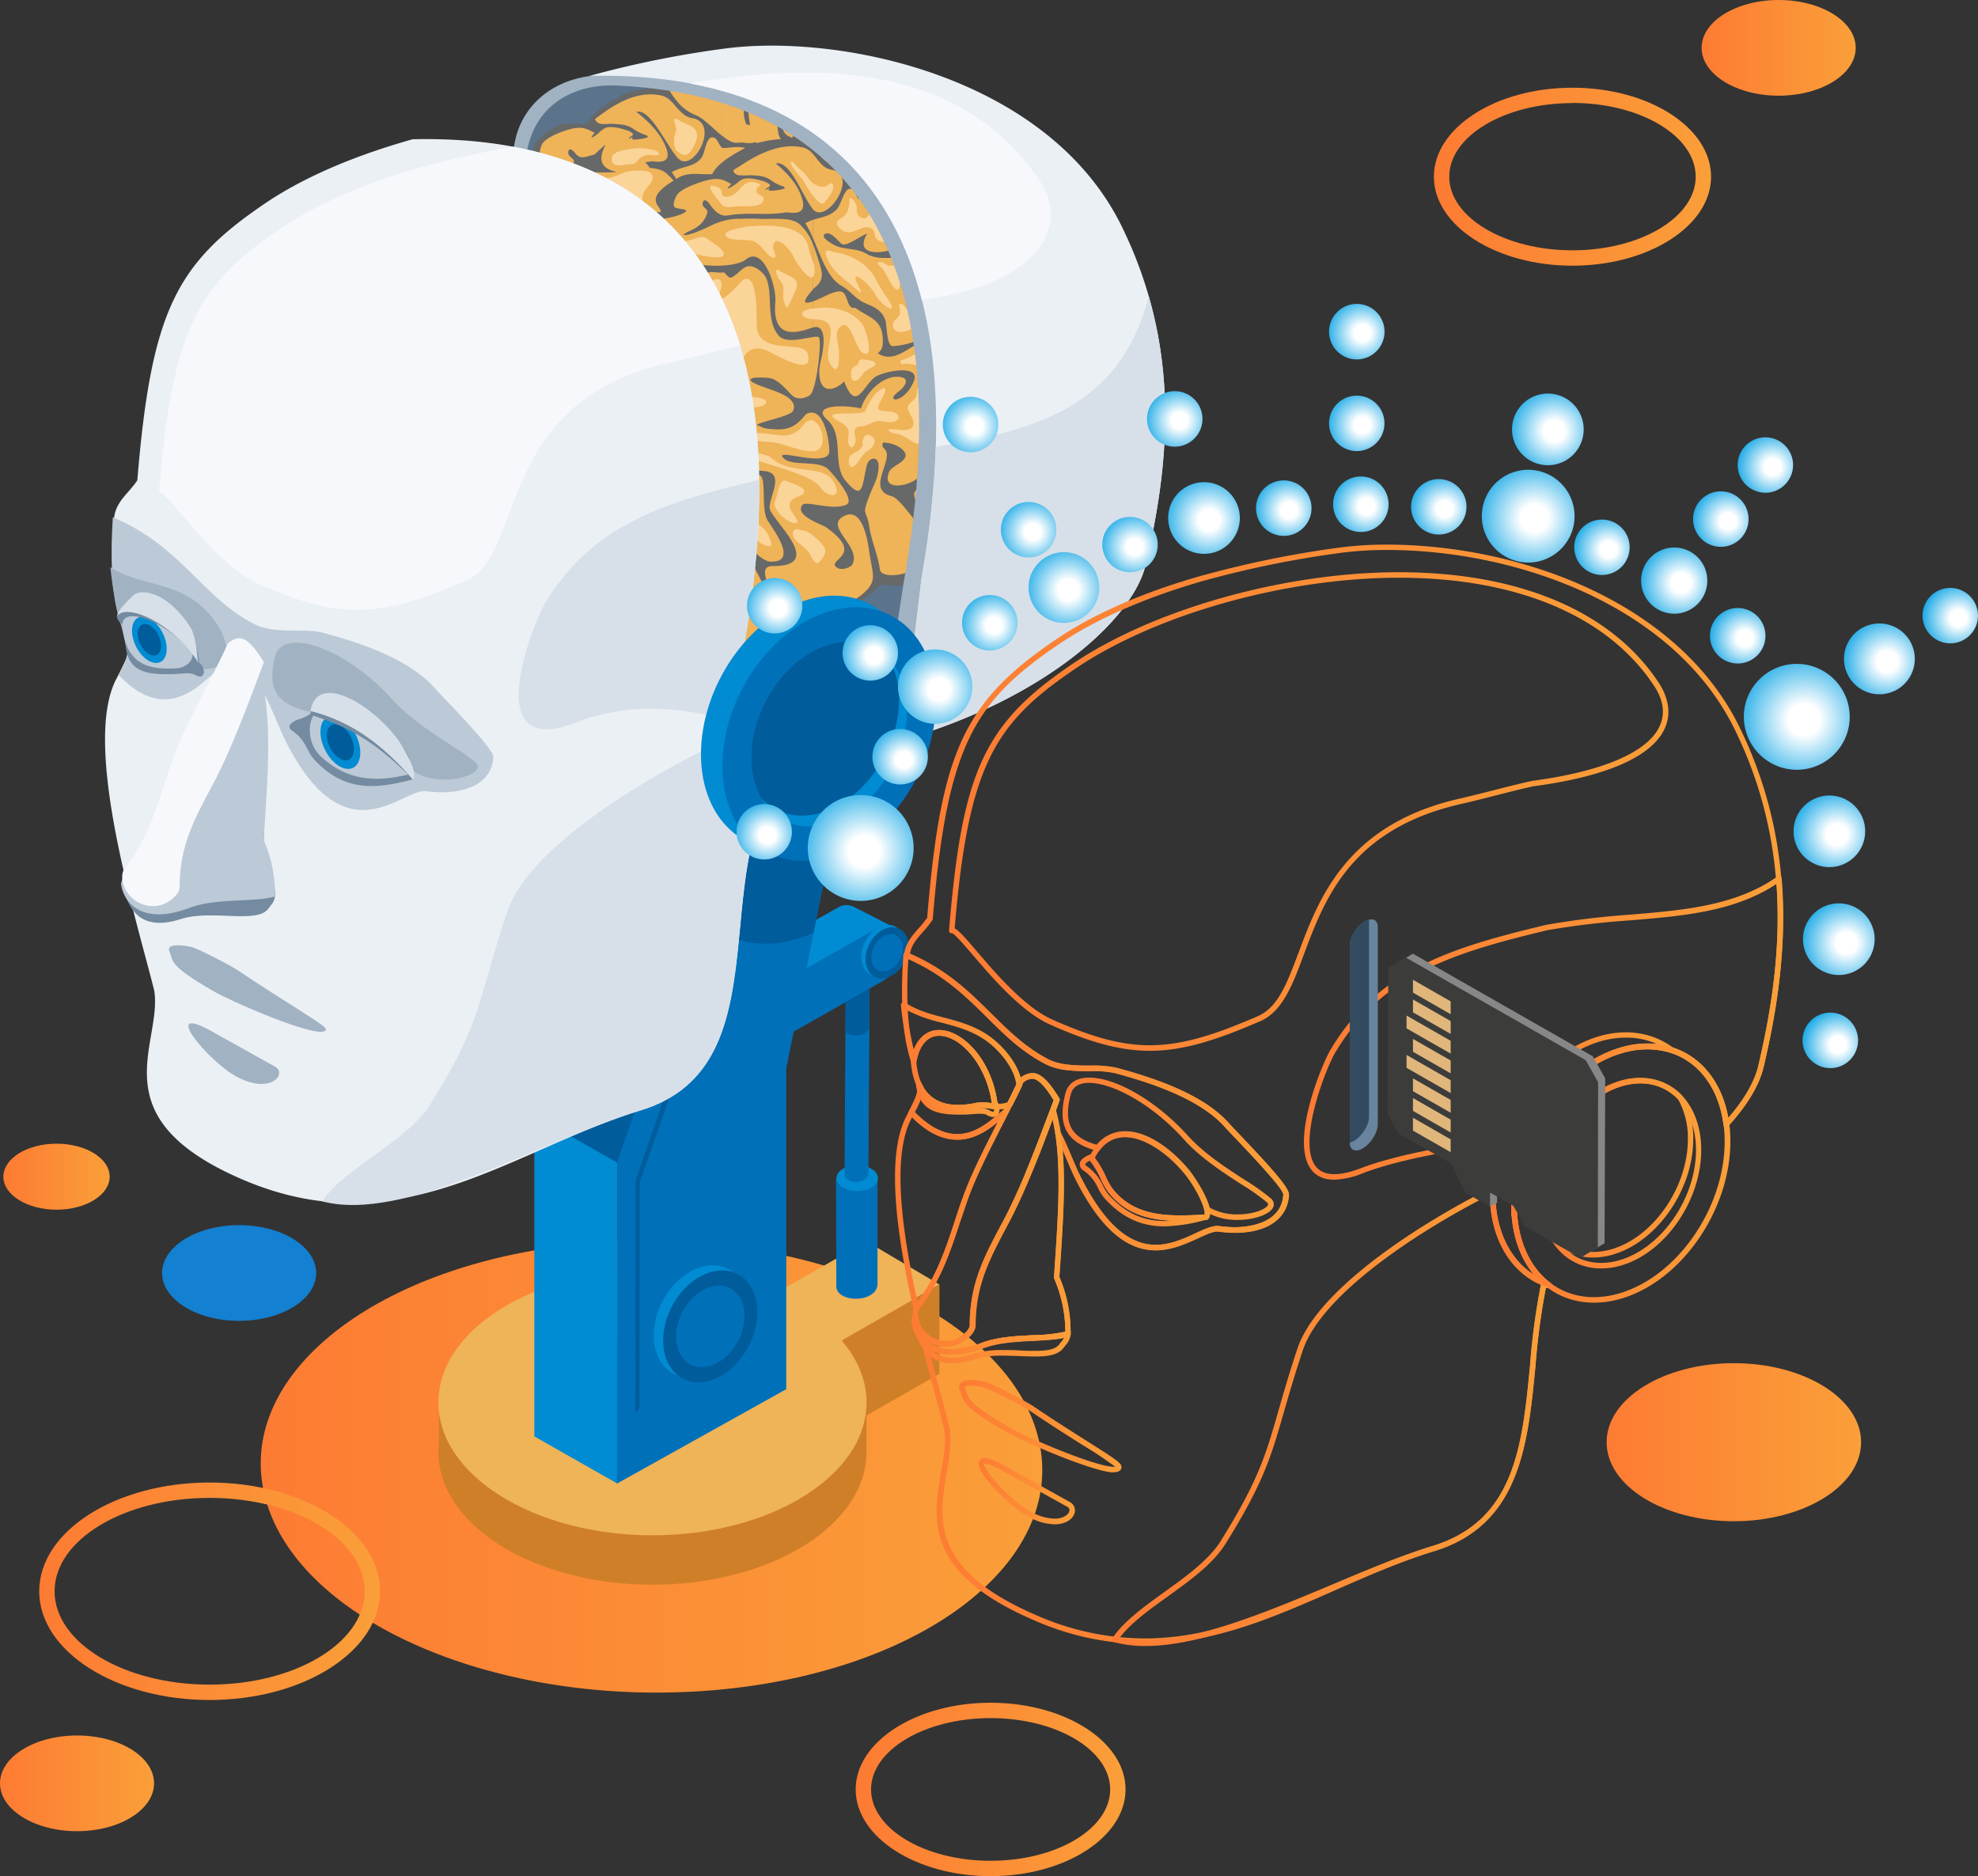<svg viewBox="0 0 521.15 494.3" xmlns:xlink="http://www.w3.org/1999/xlink" xmlns="http://www.w3.org/2000/svg"><rect x="0" y="0" width="521.15" height="494.3" fill="#333333" stroke="none"/><defs><style>.cls-1,.cls-10,.cls-11,.cls-12,.cls-13,.cls-14,.cls-15,.cls-16,.cls-17,.cls-2,.cls-3,.cls-38,.cls-39,.cls-4,.cls-40,.cls-41,.cls-42,.cls-43,.cls-44,.cls-45,.cls-46,.cls-48,.cls-49,.cls-5,.cls-50,.cls-51,.cls-52,.cls-53,.cls-54,.cls-55,.cls-56,.cls-57,.cls-58,.cls-59,.cls-6,.cls-60,.cls-61,.cls-62,.cls-63,.cls-64,.cls-65,.cls-66,.cls-67,.cls-68,.cls-69,.cls-7,.cls-70,.cls-71,.cls-72,.cls-73,.cls-75,.cls-76,.cls-79,.cls-8,.cls-80,.cls-9{fill-rule:evenodd;}.cls-1{fill:url(#linear-gradient);}.cls-2{fill:#efb358;}.cls-3{fill:#cf7f28;}.cls-4{fill:#0070b9;}.cls-5{fill:#1081b5;}.cls-6{fill:#68849e;}.cls-7{fill:#d7e0e9;}.cls-8{fill:#008bd2;}.cls-9{fill:#005c9b;}.cls-10{fill:#a1b2c2;}.cls-11{fill:#5b748c;}.cls-12{fill:#676868;}.cls-13{fill:#fbd497;}.cls-14{fill:#ebf0f5;}.cls-15{fill:#bcc9d6;}.cls-16{fill:#748ba1;}.cls-17{fill:#f6f8fc;}.cls-18{fill:url(#linear-gradient-2);}.cls-19{fill:url(#linear-gradient-3);}.cls-20{fill:url(#linear-gradient-4);}.cls-21{fill:url(#linear-gradient-5);}.cls-22{fill:url(#linear-gradient-6);}.cls-23{fill:url(#linear-gradient-7);}.cls-24{fill:url(#linear-gradient-8);}.cls-25{fill:url(#linear-gradient-9);}.cls-26{fill:url(#linear-gradient-10);}.cls-27{fill:url(#linear-gradient-11);}.cls-28{fill:url(#linear-gradient-12);}.cls-29{fill:url(#linear-gradient-13);}.cls-30{fill:url(#linear-gradient-14);}.cls-31{fill:url(#linear-gradient-15);}.cls-32{fill:url(#linear-gradient-16);}.cls-33{fill:url(#linear-gradient-17);}.cls-34{fill:url(#linear-gradient-18);}.cls-35{fill:url(#linear-gradient-19);}.cls-36{fill:url(#linear-gradient-20);}.cls-37{fill:url(#linear-gradient-21);}.cls-38{fill:#324b60;}.cls-39{fill:#878787;}.cls-40{fill:#3c3c3b;}.cls-41{fill:#e0b67b;}.cls-42{fill:url(#GradientFill_2);}.cls-43{fill:url(#GradientFill_2-2);}.cls-44{fill:url(#GradientFill_2-3);}.cls-45{fill:url(#GradientFill_2-4);}.cls-46{fill:url(#GradientFill_2-5);}.cls-47{fill:url(#GradientFill_2-6);}.cls-48{fill:url(#GradientFill_2-7);}.cls-49{fill:url(#GradientFill_2-8);}.cls-50{fill:url(#GradientFill_2-9);}.cls-51{fill:url(#GradientFill_2-10);}.cls-52{fill:url(#GradientFill_2-11);}.cls-53{fill:url(#GradientFill_2-12);}.cls-54{fill:url(#GradientFill_2-13);}.cls-55{fill:url(#GradientFill_2-14);}.cls-56{fill:url(#GradientFill_2-15);}.cls-57{fill:url(#GradientFill_2-16);}.cls-58{fill:url(#GradientFill_2-17);}.cls-59{fill:url(#GradientFill_2-18);}.cls-60{fill:url(#GradientFill_2-19);}.cls-61{fill:url(#GradientFill_2-20);}.cls-62{fill:url(#GradientFill_2-21);}.cls-63{fill:url(#GradientFill_2-22);}.cls-64{fill:url(#GradientFill_2-23);}.cls-65{fill:url(#GradientFill_2-24);}.cls-66{fill:url(#GradientFill_2-25);}.cls-67{fill:url(#GradientFill_2-26);}.cls-68{fill:url(#GradientFill_2-27);}.cls-69{fill:url(#GradientFill_2-28);}.cls-70{fill:url(#GradientFill_2-29);}.cls-71{fill:url(#GradientFill_2-30);}.cls-72{fill:url(#GradientFill_2-31);}.cls-73{fill:url(#linear-gradient-22);}.cls-74{fill:url(#linear-gradient-23);}.cls-75{fill:url(#linear-gradient-24);}.cls-76{fill:url(#linear-gradient-25);}.cls-77{fill:url(#linear-gradient-26);}.cls-78{fill:url(#linear-gradient-27);}.cls-79{fill:url(#linear-gradient-28);}.cls-80{fill:#1380d1;}</style><linearGradient gradientUnits="userSpaceOnUse" y2="386.44" x2="274.62" y1="386.44" x1="68.7" id="linear-gradient"><stop stop-color="#fd7b33" offset="0"></stop><stop stop-color="#fa9f39" offset="1"></stop></linearGradient><linearGradient xlink:href="#linear-gradient" y2="288.29" x2="469.82" y1="288.29" x1="235.81" id="linear-gradient-2"></linearGradient><linearGradient xlink:href="#linear-gradient" y2="371.73" x2="408.86" y1="371.73" x1="292.99" id="linear-gradient-3"></linearGradient><linearGradient xlink:href="#linear-gradient" y2="213.8" x2="439.56" y1="213.8" x1="250.02" id="linear-gradient-4"></linearGradient><linearGradient xlink:href="#linear-gradient" y2="290.13" x2="339.61" y1="290.13" x1="237.6" id="linear-gradient-5"></linearGradient><linearGradient xlink:href="#linear-gradient" y2="330.23" x2="282.15" y1="330.23" x1="240.13" id="linear-gradient-6"></linearGradient><linearGradient xlink:href="#linear-gradient" y2="324.39" x2="282.15" y1="324.39" x1="240.11" id="linear-gradient-7"></linearGradient><linearGradient xlink:href="#linear-gradient" y2="392.87" x2="283.23" y1="392.87" x1="257.85" id="linear-gradient-8"></linearGradient><linearGradient xlink:href="#linear-gradient" y2="375.76" x2="295.49" y1="375.76" x1="252.71" id="linear-gradient-9"></linearGradient><linearGradient xlink:href="#linear-gradient" y2="302.64" x2="335.57" y1="302.64" x1="279.95" id="linear-gradient-10"></linearGradient><linearGradient xlink:href="#linear-gradient" y2="313.56" x2="318.57" y1="313.56" x1="284.46" id="linear-gradient-11"></linearGradient><linearGradient xlink:href="#linear-gradient" y2="309.87" x2="318.83" y1="309.87" x1="286.87" id="linear-gradient-12"></linearGradient><linearGradient xlink:href="#linear-gradient" y2="278.13" x2="269.25" y1="278.13" x1="237.29" id="linear-gradient-13"></linearGradient><linearGradient xlink:href="#linear-gradient" y2="289.57" x2="263.37" y1="289.57" x1="241.35" id="linear-gradient-14"></linearGradient><linearGradient xlink:href="#linear-gradient" y2="281.97" x2="262.89" y1="281.97" x1="239.95" id="linear-gradient-15"></linearGradient><linearGradient xlink:href="#linear-gradient" y2="318.72" x2="279.19" y1="318.72" x1="240.41" id="linear-gradient-16"></linearGradient><linearGradient xlink:href="#linear-gradient" y2="270.83" x2="469.84" y1="270.83" x1="343.55" id="linear-gradient-17"></linearGradient><linearGradient xlink:href="#linear-gradient" y2="305.54" x2="441.28" y1="305.54" x1="392.53" id="linear-gradient-18"></linearGradient><linearGradient xlink:href="#linear-gradient" y2="309.09" x2="455.86" y1="309.09" x1="398.2" id="linear-gradient-19"></linearGradient><linearGradient xlink:href="#linear-gradient" y2="309.09" x2="448.26" y1="309.09" x1="405.79" id="linear-gradient-20"></linearGradient><linearGradient xlink:href="#linear-gradient" y2="307.66" x2="446.16" y1="307.66" x1="405.79" id="linear-gradient-21"></linearGradient><radialGradient gradientUnits="userSpaceOnUse" gradientTransform="translate(-1.49 0.56) scale(1.01 1.01)" r="13.1" cy="153.34" cx="280.17" id="GradientFill_2"><stop stop-color="#fff" offset="0"></stop><stop stop-color="#fff" offset="0.21"></stop><stop stop-color="#009fe3" offset="1"></stop></radialGradient><radialGradient xlink:href="#GradientFill_2" r="13.27" cy="135.13" cx="316.86" id="GradientFill_2-2"></radialGradient><radialGradient xlink:href="#GradientFill_2" r="17.17" cy="134.64" cx="401.77" id="GradientFill_2-3"></radialGradient><radialGradient xlink:href="#GradientFill_2" r="10.27" cy="109.17" cx="309.18" id="GradientFill_2-4"></radialGradient><radialGradient xlink:href="#GradientFill_2" r="19.61" cy="187.21" cx="472.12" id="GradientFill_2-5"></radialGradient><radialGradient xlink:href="#GradientFill_2" r="13.27" cy="217.19" cx="480.67" id="GradientFill_2-6"></radialGradient><radialGradient xlink:href="#GradientFill_2" r="12.26" cy="151.52" cx="440.03" id="GradientFill_2-7"></radialGradient><radialGradient xlink:href="#GradientFill_2" r="19.61" cy="221.56" cx="226.92" id="GradientFill_2-8"></radialGradient><radialGradient xlink:href="#GradientFill_2" r="13.11" cy="172.03" cx="493.77" id="GradientFill_2-9"></radialGradient><radialGradient xlink:href="#GradientFill_2" r="10.27" cy="160.7" cx="512.34" id="GradientFill_2-10"></radialGradient><radialGradient xlink:href="#GradientFill_2" r="10.27" cy="135.41" cx="452.23" id="GradientFill_2-11"></radialGradient><radialGradient xlink:href="#GradientFill_2" r="10.27" cy="121.25" cx="463.91" id="GradientFill_2-12"></radialGradient><radialGradient xlink:href="#GradientFill_2" r="10.27" cy="138.19" cx="270.89" id="GradientFill_2-13"></radialGradient><radialGradient xlink:href="#GradientFill_2" r="10.27" cy="110.64" cx="255.7" id="GradientFill_2-14"></radialGradient><radialGradient xlink:href="#GradientFill_2" r="10.27" cy="217.31" cx="201.67" id="GradientFill_2-15"></radialGradient><radialGradient xlink:href="#GradientFill_2" r="13.27" cy="111.91" cx="406.93" id="GradientFill_2-16"></radialGradient><radialGradient xlink:href="#GradientFill_2" r="10.27" cy="131.53" cx="357.93" id="GradientFill_2-17"></radialGradient><radialGradient xlink:href="#GradientFill_2" r="10.27" cy="110.33" cx="356.87" id="GradientFill_2-18"></radialGradient><radialGradient xlink:href="#GradientFill_2" r="10.27" cy="86.32" cx="356.87" id="GradientFill_2-19"></radialGradient><radialGradient xlink:href="#GradientFill_2" r="13.27" cy="245.44" cx="483.14" id="GradientFill_2-20"></radialGradient><radialGradient xlink:href="#GradientFill_2" r="10.27" cy="271.95" cx="480.91" id="GradientFill_2-21"></radialGradient><radialGradient xlink:href="#GradientFill_2" r="10.27" cy="165.97" cx="456.65" id="GradientFill_2-22"></radialGradient><radialGradient xlink:href="#GradientFill_2" r="10.27" cy="142.79" cx="421.1" id="GradientFill_2-23"></radialGradient><radialGradient xlink:href="#GradientFill_2" r="10.27" cy="132.2" cx="378.36" id="GradientFill_2-24"></radialGradient><radialGradient xlink:href="#GradientFill_2" r="10.27" cy="132.55" cx="337.74" id="GradientFill_2-25"></radialGradient><radialGradient xlink:href="#GradientFill_2" r="10.27" cy="142.09" cx="297.48" id="GradientFill_2-26"></radialGradient><radialGradient xlink:href="#GradientFill_2" r="10.27" cy="162.57" cx="260.75" id="GradientFill_2-27"></radialGradient><radialGradient xlink:href="#GradientFill_2" r="13.77" cy="179.29" cx="246.43" id="GradientFill_2-28"></radialGradient><radialGradient xlink:href="#GradientFill_2" r="10.27" cy="197.66" cx="237.25" id="GradientFill_2-29"></radialGradient><radialGradient xlink:href="#GradientFill_2" r="10.27" cy="170.46" cx="229.48" id="GradientFill_2-30"></radialGradient><radialGradient xlink:href="#GradientFill_2" r="10.27" cy="158.1" cx="204.4" id="GradientFill_2-31"></radialGradient><linearGradient xlink:href="#linear-gradient" y2="379.97" x2="490.35" y1="379.97" x1="423.3" id="linear-gradient-22"></linearGradient><linearGradient xlink:href="#linear-gradient" y2="419.24" x2="100.13" y1="419.24" x1="10.33" id="linear-gradient-23"></linearGradient><linearGradient xlink:href="#linear-gradient" y2="469.84" x2="40.59" y1="469.84" x1="0" id="linear-gradient-24"></linearGradient><linearGradient xlink:href="#linear-gradient" y2="12.6" x2="488.93" y1="12.6" x1="448.33" id="linear-gradient-25"></linearGradient><linearGradient xlink:href="#linear-gradient" y2="46.51" x2="450.82" y1="46.51" x1="377.79" id="linear-gradient-26"></linearGradient><linearGradient xlink:href="#linear-gradient" y2="471.45" x2="296.56" y1="471.45" x1="225.46" id="linear-gradient-27"></linearGradient><linearGradient xlink:href="#linear-gradient" y2="310.01" x2="28.9" y1="310.01" x1="0.89" id="linear-gradient-28"></linearGradient></defs><g id="Layer_2"><g id="all"><g id="main_Natural_Language_Processing"><path d="M158.29,327.35c-56.37,3.82-96.1,33.37-88.71,66s59.09,56,115.46,52.18,96.08-33.38,88.69-66S214.65,323.53,158.29,327.35Z" class="cls-1"></path><polygon points="175.77 357.1 195.02 368.5 247.53 338.44 228.29 327.04 175.77 357.1" class="cls-2"></polygon><polygon points="194.96 392.01 195.02 368.5 247.53 338.44 247.48 361.95 194.96 392.01" class="cls-3"></polygon><path d="M220.43,339.5c.39,1.79,3.13,2.95,6.1,2.61s4.67-2,4.67-3.83l0-28.27-10.94.38.09,28.49h0A2.17,2.17,0,0,0,220.43,339.5Z" class="cls-4"></path><polygon points="175.77 357.1 195.02 368.5 194.96 392.01 175.72 380.58 175.77 357.1" class="cls-5"></polygon><path d="M171.9,347.48c-25.36,0-46.81,10.4-53.91,24.71h-2.32v7.62a22,22,0,0,0-.17,2.7c0,19.34,25.26,35,56.4,35s56.41-15.68,56.41-35V372.19h-2.5C218.72,357.88,197.27,347.48,171.9,347.48Z" class="cls-3"></path><path d="M171.91,404.5c31.06,0,56.4-15.73,56.4-35s-25.34-35-56.4-35-56.41,15.74-56.41,35S140.84,404.5,171.91,404.5Z" class="cls-2"></path><path d="M173.29,363.46a4.8,4.8,0,0,0-1.35,4.19c.33,1.27,1.48,1.45,2.56.4a4.82,4.82,0,0,0,1.35-4.19C175.52,362.59,174.37,362.41,173.29,363.46Z" class="cls-6"></path><path d="M173.47,363.73a3.66,3.66,0,0,0-.75,1.08,2.67,2.67,0,0,0,.07.64c.26,1,1.17,1.14,2,.31a3.66,3.66,0,0,0,.75-1.08,2.25,2.25,0,0,0-.07-.64C175.23,363,174.32,362.9,173.47,363.73Z" class="cls-7"></path><path d="M196.12,351.64a4.82,4.82,0,0,0-1.35,4.19c.33,1.27,1.48,1.45,2.56.4a4.8,4.8,0,0,0,1.35-4.19C198.35,350.77,197.2,350.59,196.12,351.64Z" class="cls-6"></path><path d="M196.3,351.91a3.79,3.79,0,0,0-.75,1.08,2.56,2.56,0,0,0,.07.64c.26,1,1.17,1.15,2,.32a3.66,3.66,0,0,0,.75-1.08,2.62,2.62,0,0,0-.07-.64C198.06,351.23,197.15,351.09,196.3,351.91Z" class="cls-7"></path><path d="M225.85,313.8c3,0,5.47-1.53,5.47-3.4s-2.46-3.4-5.47-3.4-5.47,1.53-5.47,3.4S222.84,313.8,225.85,313.8Z" class="cls-8"></path><path d="M184.28,274.5l-5-11.95,41.35-23.38a4.45,4.45,0,0,1,4.39-.23h0l10.36,5.31L233.42,249l-6.76-.44a14.12,14.12,0,0,1-4.92,4.69Z" class="cls-8"></path><path d="M194.85,279.91l-5-12,41.35-23.38c6.17-3.58,12.25,7.35,1.15,14.09Z" class="cls-4"></path><polygon points="162.71 306.1 162.71 390.89 140.78 378.44 140.78 293.64 162.71 306.1" class="cls-8"></polygon><path d="M211.54,165.62,162.71,306.36l-21.93-12.45,48.83-140.75c4.7-12.91,13.37-17.34,20.5-13.59l17.48,9.71-16.15,16.28Z" class="cls-9"></path><path d="M207.16,281.5l25.18-125c.1-9.48-13.53-13.37-21,9.09L162.67,306l-.11,84.86L207.16,366Z" class="cls-4"></path><path d="M199.53,293.29l18.14-90.06c.08-6.83-9.74-9.63-15.1,6.55L167.47,311l-.08,61.15a54.63,54.63,0,0,1,32.14-17.92Z" class="cls-9"></path><path d="M200.58,294l18.15-90.05c.07-6.84-9.75-9.64-15.1,6.55L168.52,311.68l-.08,61.14a54.62,54.62,0,0,1,32.14-17.91Z" class="cls-4"></path><path d="M222.52,309.08l.28-45,6.31-3.57-.3,48.27C228.78,312.26,222.5,312.24,222.52,309.08Z" class="cls-4"></path><path d="M222.75,271.83l.05-7.77,6.31-3.57-.06,10.19C228.31,273.15,224.31,273.47,222.75,271.83Z" class="cls-9"></path><path d="M232.59,243.88c-3.13.94-5.68,4.62-5.68,8.23s2.55,5.77,5.68,4.84,5.68-4.63,5.68-8.24S235.73,242.94,232.59,243.88Z" class="cls-8"></path><path d="M233.74,244.49c-3.14.94-5.68,4.63-5.68,8.23s2.54,5.78,5.68,4.84,5.68-4.62,5.68-8.23S236.87,243.56,233.74,244.49Z" class="cls-9"></path><path d="M233.74,246.26a6.48,6.48,0,0,0-4.15,6c0,2.64,1.86,4.22,4.15,3.53a6.48,6.48,0,0,0,4.14-6C237.88,247.16,236,245.58,233.74,246.26Z" class="cls-4"></path><path d="M184.63,333.85c-6.84,2-12.4,10.09-12.4,18s5.56,12.61,12.4,10.56,12.4-10.08,12.4-18S191.48,331.81,184.63,333.85Z" class="cls-8"></path><path d="M187.13,335.2c-6.85,2-12.4,10.08-12.4,17.95s5.55,12.61,12.4,10.56,12.4-10.08,12.4-18S194,333.15,187.13,335.2Z" class="cls-9"></path><path d="M187.13,339.05c-5,1.49-9,7.36-9,13.1s4.06,9.2,9,7.71,9.05-7.36,9.05-13.11S192.13,337.56,187.13,339.05Z" class="cls-4"></path><path d="M210,171.24l-.67.21L185,241.68c6.07,6.26,15,8.68,25,5.69a34.76,34.76,0,0,0,4.33-1.61l14.76-73.25C223.72,169.73,217.14,169.12,210,171.24Z" class="cls-9"></path><polygon points="134.82 40.38 166.56 42.27 193.3 22.47 157.52 20.71 143.19 28.02 136.27 36.16 134.82 40.38" class="cls-10"></polygon><path d="M176.26,23.1c-7.15-.67-14.94-1.89-21.59-.71-10.81,1.91-15.85,9.12-17.25,16.71,7.14,1.58,58.32,141.83,65.45,143.41C353,144.21,261.22,15.24,176.26,23.1Z" class="cls-11"></path><path d="M206.79,28.84c2,1.59,7.31,4.28,7.79,6.49.25,1.15,2.42,1.91,3.21,2.67s.94,2,1.07,3.31c9.72,2.38,5.73,6.63,9.93,9,7.56,4.33,18.83,24,16.93,31.33,3.77,3.07,3.61,9.66,4.06,14a17.34,17.34,0,0,1-.89,6.65c-.42,1.45-3.56,4.15-3.45,4.16,1.18,5.85,2.46,14.2-5.56,13.24-3,3.88-4.41,8-8.23,11.63a11.4,11.4,0,0,1-5.84,2.29,15.64,15.64,0,0,1-2.93.05,9.87,9.87,0,0,0-2.43-.2c-.91,1.77-3.8,6.41-5.66,7.08-1.06.37-2,1.44-3.52,1.46a33.51,33.51,0,0,1-4.64-.35c-6.56,7.06-13.62,11.29-25.92,9.82-.42,4.11-3.42,6.32-7.55,7a21.27,21.27,0,0,1-6.69.1c-1-.12-4.36-1-4.39-.92-5,.87-10.21,3-15.4,3-2.26,0-8.57,1.21-10.62-.38-9.66-.21-14.62-1.23-24.2-6.16-7.57-3.91-10.35-6.37-13.28-13.11-3.56-2.28-5.51-4.57-4.39-8.08.5-1.55-.71-3-1.58-4.16-1.29-1.69-.68-2.62-.83-4.07.81-3.9.86-8.06,1.15-12.16a29.88,29.88,0,0,0-.17-5.47c-.23-2.31.55-3,.87-4.91,1.56-5.78.84-16.75,10-15.66,2.56-2.59,1.94-7.36,4.08-10.47,1.44-2.1,3-2.77,3.34-5.68.14-1.39-.1-6.06,1.77-6.29,1.45-3,6.88-9.4,11-8.91,3.16.38,2-3.17,2.44-5.53.82-4.1,4-3.13,6.75-4.89,2-1.11,4.54-1.19,6.73-1.86,2-.62,3.55.69,1.49-2-2.28-3,2.65-5.83,4.38-7,2.88-2,5.69-1,9.21-1.26,1.36-3.38,6.13-5.78,9.26-7.69.93-.56,9.73-2.75,10.56-.84,0-5.4,12.3-2.19,16.75-1.66C196.61,23.12,202.36,27,206.79,28.84Z" class="cls-12"></path><path d="M209.28,139.26V119.82c2.13,2,4.64,5.27,5.76,6.57,7.32,8.54-.72,12.79-5.76,12.87Zm0-24.06a8.14,8.14,0,0,0,3.41-1.46c3.8-3,7.3,5.57,8.45,7.21,1.71,2.46,6.1-2.57,6.41.45.21,2-3.63,4.61-5.83,3.59-1.23-.57-2.12-5.43-4.24-7-3.2-2.41-6.53-2.38-3.79,2.25,3.44,5.8,6.71,14.39,13.08,11.57,3.15-1.39,13.29-9.87,10.84-13.64-1.09-1.68-7.83-5.49-9.15-4.28-3,2.8-7.9-5.34-9.45-7.16-3.74-4.41-4-12.34-2.2-8.37,1.49,3.23.38,4.22,3.54,6.78,1.75,1.41,9.53,12.8,8.58,3.57-.19-1.85-4.29-4.28-3.32-6.28,1.77-3.65-2.28-5.1-4.52-6.42-1.33-.79-5.8-15.6-7.68-17.77-1.32-1.51-2.67-1.29-4.13-.52v7.86a2,2,0,0,1,.23,2c-.07.23-.15.44-.23.65v18.53a1.36,1.36,0,0,1,0,1.23v7.18Zm0-38.63V68c1.66,1,3.59,2.7,2.95,5.07a5.71,5.71,0,0,1-2.95,3.5Zm0-11.64c1.39,1.2,2.76,2.68,3.73,3.41a6.69,6.69,0,0,1,1.53,3.52c.15,1.44-1.32,3.72,1.68,4.08,5.28.63,2.71-1.58,5.73-3.29.94-.53,6.73-2,9.35-4.13.79,1.23-.59,3.89-2.86,4.87-6.84,2.91-8,1.86-3.85,11.46,2.26,5.2-3.07-3.91-3.5-4.71-1.84-3.39-8.51-2.47-2.59,4.14,2.41,2.69,1.92,8.1,5,11.08,2.63,2.57,4.94-5,5.9-6.13,2.72-3.3,8.9-10,4.66-2-2.54,4.79-4.18,6-5.91,12.64-1.38,5.32,11.34,21.84,14.07,17.89,5.38-7.79,2.83-8.26-5.17-16-5.07-4.94-3.36-8,2-1.67,9.84,11.54,9.56-1.55,8.64-10.57-1.21-11.77-2.45-2.2-5.4,1.26s-3.21-1.27-1.32-3c3.93-3.61,5-9,1.2-14.48-4-5.82-4.46-14.92-12.49-20.39a20.47,20.47,0,0,1-.07,4.11,14.2,14.2,0,0,1-1.55,2.83,5.26,5.26,0,0,1-1.3,1.54,19.24,19.24,0,0,0-4.38-17.65c-2.55-2.62-4.95,1.47-7.4,3.4-3.15,2.49-8.07,9.05-2.95,11.94,2.67,1.51,2.06-3.88,2.89-4.58,3.38,8.48-2.24,6.13-5.64,3.28v7.17Zm0-12.52v-1.1a2.37,2.37,0,0,1,0,1.1Zm0-6V37.66c2.61,0,5.76-.51,7.41,1.67,2.22,3-.36,5.67-3.11,7.44-1.19.77-2.71.48-4.3-.32Zm0-9.86v-4a11.43,11.43,0,0,0,1.42,1.64c.73.65,1.91,1.22,2,1.93s-2,.66-2.77.56A2.11,2.11,0,0,1,209.28,36.59ZM190.22,150.37c3.57-.43,9.93-4.34,11.55-5.83,4-3.64,2.3-5.26.83-11.5-.63-2.67-3-12.72-8-9.22-4,2.82,5.79,7.84,4,12.56-.42,1.07-3.37,2-4.48.41-1.27-1.79,7.06-3.21-3.4-10.26a5.28,5.28,0,0,0-.49-.25v24.09Zm0-29.44v-9.35c1.89,1.92,7.45,7.94,5.07,9a10.27,10.27,0,0,1-5.07.37Zm19.06-88.3v4c-.52-.21-1.05-.56-1.56-.78C206,35,206.07,33,205.9,31.32c-.1.07.45-.77.66-.72a6.09,6.09,0,0,1,1.66.9,5.76,5.76,0,0,1,1.06,1.13Zm0,5c-1.8,0-3.35-.17-3.92-1.62-.86-2.14-.16-5.32-1.86-7.07-1.19-1.23-5.1-4.42-6.39-1.55a33.21,33.21,0,0,0,.52,5.58,7.09,7.09,0,0,1-1-.25l-.13-.32c-1.65-4.15,1.53-7.83-2.89-8.72-1.84-.36-2.63-.59-3.38.07v12c1.37,1.1,2.69,1.91,3.83,1.89a11.12,11.12,0,0,0,1.28-.1l.2,0c1.47.18,2.76.31,3.58-.16a8.56,8.56,0,0,0,2,2.57c1.7,1.39,5,4.89,8.13,6.45V37.66Zm0,13.65v1.1c-.66,2.29-6.42-1.22-7.49-.68-3.51,1.79-11.44,2.7-8.49-3.65a31.34,31.34,0,0,0-3.08,1.81v-11a.84.84,0,0,0,.54.16c1.46-.09,5-.72,6.29.34,1.91,1.57,2.1,5.27,3.67,7.48.18-1.84-1.07-4.9,1.35-4.32s5.78,4.83,6.76,7.27a7.92,7.92,0,0,1,.45,1.49Zm0,6.45a14.12,14.12,0,0,1-1-1c-4.24-4.33-9.73-.51-14.49-3.24a9.91,9.91,0,0,0-3.53-1.14V63.56a19.2,19.2,0,0,0,4.43,3.12c2.29,1,4.65,1.76,5.86,4.82.55,1.78,1,6.82,2.66,6.66a16.4,16.4,0,0,0,6.11-1.59V68c-.48-.31-.95-.57-1.31-.77s-4.3-3-2.83-3.94c1.07-.69,2.62.31,4.14,1.64V57.76Zm0,19.94v7.86c-1.72-2-8.65-.36-10.1,1-2.87,2.63-3.86,9.22-7.77,1.06a5,5,0,0,1-1.19,1.13V66.38c.48,1,1,1.84,2.14,1.57,4,2.85,7.87,2.92,8.12,9.74a2.9,2.9,0,0,1-1,2.39c3.95,2.54,7.09-.92,9.85-2.38Zm0,10.56v18.53a3.78,3.78,0,0,0-1.3-1.4,9.11,9.11,0,0,0-4.77-1.55,1.45,1.45,0,0,0,.57,1.76c3,2.54-4,10.85,3.09,12.55a6.49,6.49,0,0,1,2.41,1.67v19.44c-1.78,0-3.19-.46-3.41-1.46-.8-3.66-3.13-8-3.92-11.34-1.17-5-2.5-2.61-.73-8.83.74-2.59,1.79-4.45,1.47-7.5-.28-2.77-2.81-2.38-3.11-.13-.71,5.23.19,10-5.2,4-3.14-3.5-2.1-9.1-4.16-13.34V94.23a26.27,26.27,0,0,1,6.31.51c1-4.59,5.05-8.87,9.17-8.38,3.46.42.93,3.29.22,3.84-3.62,2.86,1.25,3.53,3.36-1.94Zm0,19.76c-.64,1.39-3.29,2.4-3.68,3.6-1,3.32,1.27,4,3.68,3.58Zm-31.12,27.67c3.71-.36,2.05-4,0-7v7Zm0-10.43V108.45c2.83,1.86,9,.1,11.64,2.72l.42.41v9.35c-3-.33-5.82-1.12-6.32-.29-1.56,2.58,4.35,4.71,6.32,5.64v24.09l-.58,0c-13.92.06-5.91.93-10.85-6.07-.16-.22-.38-.54-.63-.93V136.9c10.09-.1,4-6.92,0-11.64Zm0-18c2.82.09,11.68,2.64,11.3-1-.3-3-2.74-12.3-7.05-9.9-1.44,2-2.58,3.2-4.25,3.75v7.18Zm0-11.06V92.66a2.64,2.64,0,0,1,.78,2.76,1.66,1.66,0,0,1-.78.75Zm0-4.94.12.11c1.94,1.73,4.75,0,4.58-.12,1.58-1,1.71-13.68.83-15.3-.37-.68-2.92.21-5.53.53V91.23Zm12.06-67.45v12c-2.35-1.9-4.87-4.65-7-5.48a11.91,11.91,0,0,1-3.93-2.6c-.22-.21-.65-.7-1.13-1.29V22.58a11.37,11.37,0,0,1,5.39-.15,20.85,20.85,0,0,1,3,.92c1,.45,1.5,1.83,2.22,2.66a8.48,8.48,0,0,1,1.49-2.23Zm0,15.11v11c-1.3.78-2.57,1.41-3.22,1-.93-.6-3.32-3.52-4.64-2.67s2.35,2.83,2.87,3.08a17.72,17.72,0,0,0,5,1.12V63.56a13.21,13.21,0,0,0-2.12-1.45c-4.45-2.4-6.93-9.77-9.94-14.92V44.77c2.35-1,4.93-1,6.6-3.13,1.05-1.34,1.17-5.47,2.93-5.45,1.38,0,1.66,2.11,2.53,2.7Zm0,27.49V88.73a5,5,0,0,1-.76.44c-4,2-5.19-3.09-4.69-6.92.25-1.94,1.22-10.45-3.11-9a17.58,17.58,0,0,1-3.5,1V48.58a43.59,43.59,0,0,1,3.7,7.8c.84,2.1,1.6,4.2-.54,6.11-.49.43-3.64,4.25-1.64,4.09,2.6-.22,5.76-3.08,8.24-3,1.22,0,1.7,1.56,2.3,2.8Zm0,27.85v6.39A8.32,8.32,0,0,0,188,97.75c-2.7-2.23-.94-3.32,2.24-3.52Zm-12.06,60.61c1.9-1.87,1.44-5,0-8.42v8.42Zm0-113.66a5.73,5.73,0,0,0,.9.89c4,2.93,10.59-9.72,3.34-10.94-1.91-.32-3.08-1.65-4.24-3Zm-20.33,66.14a66.23,66.23,0,0,0,6.68-4.45c.72,1.48,1.14,2.74-1,3.73-7.3,3.41-1.63,5.8,1.9,12,1.08,1.91.82,4.75,1.06,7.12.2,1.89,7.65,9.86,10.58,10a6.41,6.41,0,0,0,1.09,0v-7c-1.12-1.69-2.36-3.21-2.89-4-2.07-2.94-1.33-11.09-3.24-12-1.54-.72-5.83,1.5-5.79-.85,0-.93,5.67-.43,7-.27,5.22.62,1.84,6.55,2.17,9.79.08.75,1.27,2.18,2.73,3.89V108.45a3.42,3.42,0,0,1-.58-.49c-.54-.58-.23-.76.58-.73v-7.18a13.25,13.25,0,0,1-5.57.16,9.17,9.17,0,0,1-2.75-1c1.72-.91,6.43-1.9,8.32-3V92.66a11.84,11.84,0,0,0-4-2.32c-1.53-.58-5.84-2-6.75-2.67-2-1.54,4.25-1.08,4.73-.94,2.28.6,4.27,2.88,6.06,4.5V76.45c-2,.24-4,.16-5.11-1.12-3.8-4.22-2.52-11.16-4.74-15.26-.84-1.56-4-4-5.77-2.88-1.41.91-1.75,1.75-3,2.56-.7.45-1.22-.09-1.69-.58v48.15Zm20.33,29.58h-.47c-3.33,0-1,4.29.47,6.51V136.9Zm0-114.32V26.4c-1.06-1.32-2.33-3.13-1.84-3.5l1.84-.32Zm0,5.56v13c-2.79-3.34-6.9-12.57-10.48-11.68,3,2.43,6.17,5.31,7.77,9.34s-1.28,4-3.63,3.69c-.63.11-1.24.19-1.85.25a8.9,8.9,0,0,1,1.24,1.51c1.93.14,3.72.59,4.86,1.9a10.31,10.31,0,0,1,2.09,2.39V74.3c-4.16.71-6.75-1.27-6.87-8-.07-3.71-4.24-14.23-8.38-11.57-.92,1-2.78,1.62-5.08,1.88V45.43c2,0,4,0,4.59-.13-8.78-1.87.49-10.33-4.59-5.69V34.93a6.47,6.47,0,0,1,1.62-1.19c1.33-.64,3.87,0,5.18.43a5.47,5.47,0,0,1,1.86.81c.94.76-.84.93-.79,1.65,2.06-1.24-.06.11,1.41.13.84,0,5.39-.45,2.77-1.25a12.77,12.77,0,0,1-3.15-1.64c-1.72-1.13-3.39-1.11-5.22-1.24-1.17-.09-2.64.3-3.68-.13V30.57c5.24-3.92,10.54-6.59,16.3-5.43,1.77.35,2.89,1.68,4,3Zm0,16.63a6.77,6.77,0,0,0-1.16.61c.4.56.78,1.17,1.16,1.81V44.77Zm0,101.65v8.42a5.49,5.49,0,0,1-2.24,1.28c-6,1.94-12.71,3.67-14.16-4.07-.46-2.45-2.19-3.9-3.93-5.43V131.39c1-.74,2.11-.91,4.24.83,2.72,2.21,4.5,6.32,5.2,9.84.57,2.88,4.24-2.14-.2-6.86-6.16-6.55.37-7.51,4.26-.92,2.12,3.58,5.15,8.1,6.83,12.14Zm-20.33,11.44c1.68-.78,2.35-2.46,1.06-6a5.94,5.94,0,0,0-1.06-1.72v7.72Zm0-28.15V112.52c1.75,1.17,3.55,3.78,4.63,5.44C167.36,125.56,164.57,129.47,157.83,129.71Zm-12.33-38c2.72-1.32,4.3-4,7.78-6.28,1.49-1,2-3.06,3.43-4,.53-.34.93,1,.73,1.62C155.6,88.68,150.38,92.2,145.5,94V113.6a6.46,6.46,0,0,0,6.35-1.82c.76-.85-5-2.62-2.86-4,1.67-1.07,3.8,2.28,5.64,1.1a29.4,29.4,0,0,0,3.2-1.53V59.17c-.34-.36-.66-.7-1-.61-2.56.32-3.32-1.08-5.91,1.6-.53.55-5.33,4-3.71,1.55.83-1.26,4.16-2.63,1.44-3.86-1.38-.62-2.31-1.27-3.14-1.57V73.07A5.89,5.89,0,0,0,148,71.16c.87-1.12,1.32-3.29,2.27-4.19s2.29-.49,2,1c-.6,2.83-3.94,3.61-4.21,6.58-.2,2.13-1.25,2.09-2.5,1.5V91.71Zm12.33-61.14V32.5a1.93,1.93,0,0,1-1.06-1.12l1.06-.81Zm0,4.36v4.68l-1.26,1.14c-2,.4-3.57,1.46-4.95-.3-.26-.34-1.57-1.86-1.86-.58s1.11,1.59,1.48,2.5a5.88,5.88,0,0,1-2.47,4.2c-1.11.89-2.23,1-3.22,2.07,1.54.39,6.07-2,7.72-2.87a17.72,17.72,0,0,1,4.56-.34v11.2a31.9,31.9,0,0,1-12.33-1.28V42.43c.21-.21.18-.35,0-.46V35.83a24,24,0,0,1,5.25-1.94c2.93-.56,3.69,0,5.93,1.11-1.25,1.44-1,1.46.18.72a7.81,7.81,0,0,0,1-.79Zm0,77.59v17.19a22.39,22.39,0,0,1-3.57-.18c-1-.12-1.61-4.3-3.38-5.17-3.4-1.66,1.42,11.1,4.32,9.42a22.94,22.94,0,0,0,2.63-2.39v15.23a20.74,20.74,0,0,1-2-2c-1.36-1.56-2.55-6.83-1.84.1.22,2.07,2.41,3.64,3.86,5.38v7.72c-2.82,1.29-8.46,0-12.33.65v-5.87c1.32-.69,1.11-3.09,0-5.43v-9.13c1.27-1.42,1-3.61,0-5.75V118.15a1,1,0,0,0,.27-1.07c1.62-1,7.19,1.17,8-2.07C154.63,111.62,156.2,111.44,157.83,112.52ZM134.92,85.27c1.21-.57,2-1.75,3.32-3.26a8.07,8.07,0,0,1-3.32-1.34v4.6Zm0-5.75V66.34c2.4,3.4,3,7.2,7.07,7.93.94.17,2.31,1.25,3.51,1.82V91.71a9.07,9.07,0,0,1-5,.71c-3,1-4.67-3.09-4.17-6.11.29-1.77,7.55-6,3.21-5-1.67.39-3.27-.8-4.58-1.79ZM145.5,94a24.75,24.75,0,0,1-2.81.86c-2.65.66-5.35,2.73-5.58,5.58a17,17,0,0,1-2.19,6.5v13.93a10.69,10.69,0,0,0,1.2-1.17c1.56-3.13.56-4.75,3.84-2.68,1.74,1.1,3.74-1.34,2-3.38a22.49,22.49,0,0,1-3.57-6.51c-.84-2.13,1.1-3.24,2.68-2.24,2,1.28.71.38.28,2.65-.61,3.24,1.49,5.42,4.12,6.07V94Zm-10.58,5.49c2.52-.1,1-6.89,0-9.19v9.19Zm0,59c1.09-1.88.62-5.09.59-7.47-.08-5.13,3.18-7.24-.59-8.5v16Zm0-19.4c7.67,0,12.19-4.81,3.7-11.7-.72-.58-2.11-1.71-3.7-2.89v14.59ZM145.5,56.28c-1.31-.49-2.35-.12-4.48,2.5-1.32,1.62-5.47,2.36-3,.75,5.68-3.65,1.55-2.64-.15-6.9-.71-1.81.88-8.22-1-7-.69,0-1.33.07-1.92.13v7.62a5.19,5.19,0,0,1,.08.66,2.28,2.28,0,0,1-.08.7V64.2a10.79,10.79,0,0,0,1.42,0c3.34-.28,1.47,3.69,2.06,5.16,1.22,3.08,4.32,4.8,7.1,3.72V56.28Zm0-20.45V42c-.43-.25-1.76-.31-2.66-.59-1.26-.39-.3-3.14.22-3.8a7.6,7.6,0,0,1,2.44-1.75Zm0,6.6V55.35c-5-1.6-8.45-4.47-6-8.36-.92-2.31-.91-2.4,1.25-2.9a16.22,16.22,0,0,0,3.65-1,5,5,0,0,0,1.11-.68Zm0,75.72v14.18a15.28,15.28,0,0,0-5-6.19c-10.85-6.13,2.67-5.61,5-8Zm0,19.93v9.13c-1.16-2.44-3.3-4.81-5.71-5.1-6.82-.81,4.47-2.87,5.48-3.79l.23-.24Zm0,14.56v5.87a7.13,7.13,0,0,0-2,.58c-5.27,2.61-6.12,2.69-5.95-2.46.07-1.95,1.1-11.1,3.12-10.43,2.43.8.52,6.26,3.53,6.62A2.14,2.14,0,0,0,145.5,152.64ZM118,97.35c1.88-.29,2.66-2.6,3.29-4.52a5.21,5.21,0,0,1,2.86-3.72c1.1-.71,5-2.81,2.83-4.24-1.64-1.06-2.21-.77-4.53.73.87-2.12,2-2.14,1.18-4.32A17.16,17.16,0,0,1,122,75.91c0-.93-.1-4.13.76-2s.77,4.15,2,6.38c1.09,2,5.09,4.88,6.9,5.19a5.27,5.27,0,0,0,3.27-.25v-4.6c-2.59-1.58-5.45-4.26-5.53-6.37-.13-3.48,4.47,4.45,4.87,4.73l.66.49V66.34c-.26-.37-.55-.74-.86-1.1-3.1-1-11-1.07-13.2,3.88A14.44,14.44,0,0,0,119.17,76a5.67,5.67,0,0,0,.3,1.92c-.24-.4-.5-.8-.73-1.23s-.56-1-.77-1.41V90.13l2-1.28c1-.63.23.1-.14.4a4.74,4.74,0,0,0-.81,1.56,20.25,20.25,0,0,1-1,2.13v4.41Zm16.95,9.58v13.93c-.66.61-1.49,1.36-2.24,2,.76.5,1.52,1,2.24,1.57v14.59a21.06,21.06,0,0,1-3.18-.28c-9.33-1.56-2.88,2.39-5.7,6.47-1,1.49-12.33-.07-6.12,4,6.41,4.25,7.35-8,10.44-7.66a24,24,0,0,1,4.56.86v16c-.65,1.12-1.85,1.77-4,1.51A54.37,54.37,0,0,1,118,156.11v-14l.39.11c.51.11.22-.2-.39-.76v-5.74c3.56-1.34,8.72-3.39,9.76-5.1,1.47-2.45,1-2.76.22-4.17a3.26,3.26,0,0,1-3.63-.15c-1.95-1.1-4.9,1.23-2.12,1.68,3.36.54-2.09,4.88-3.44,5.14a2.49,2.49,0,0,1-.79.05V118.83a4.59,4.59,0,0,1,1.39-.81c1.64-.53,2.12,1.88,3.64.9-1.71-2.12-4.48-1.48-5-5.35V99.45l0,0c2.08-1.34,4,6.7,4.91,8.46,1.23,2.51,5.75,6.31,8,2.7a24.25,24.25,0,0,0-3.43-1.36A9.1,9.1,0,0,1,124,106c-1.52-2-2.76-8-2.11-10.36,1.69-6.21,9.6-11.92,12.84-5.74l.17.37v9.19a2.4,2.4,0,0,1-1.1-.29c-1.83-.86-3.57-4.7-4.27-7.09-1.68,1.08,1.19,7.13,1.25,8.93,1.46-.94,2.49.74,2.87,2.13s-.5,3-.89,4.77c.78.4,1.51-.09,2.14-1Zm0-61.14v7.62c-.62-3.19-4.27,2.89-5.38,5a5.6,5.6,0,0,1-.27.55v0c-.39,1-.85,1.4-1.24,1.49a2.18,2.18,0,0,1-1.48.33,2.12,2.12,0,0,0-1,.12,3,3,0,0,1-1.18,2.47c-3.33,2.13-5.57,4-6.4,7.21V61a38.14,38.14,0,0,1,4.13-3.24,1.79,1.79,0,0,1,2.22,0c1.9-.54,3.4-.54,4.08-1.95.3-4-2.45-9,6.52-10Zm0,9V64.2c-2.24-.14-5.6-.92-5.14-3.64S134.3,57,134.92,54.77Zm-27.4,27.52c3.36-2.15,6.2-1.85,8-2.92a3.89,3.89,0,0,1-.09.47,4.6,4.6,0,0,0-.1,2.08c-2.16.16-3.55,0-5.81,1.5a5,5,0,0,0-2.14,6,4.63,4.63,0,0,1-1.76-.08v4.45a3.55,3.55,0,0,1,.47-.09c1.83-.11,3.72,5.1,3.23,6.13-.21,2.87-2-2.69-3.7-4v21.5c1.9.09,4.36,1,5.65-1,2.07-3.26.08-6.22,0-9.33-.09-5,3.94-6.23,1.65-10.59-1.22-2.32-3.68-2.48-4.87-5.46.31.6,3.53,2.32,4.27,2.49,2,.48,3.6,4.1,5.43,4l.19,0V92.94c-.16.23-.28.34-.33.23a13,13,0,0,0-.6-1.29c-.3-.53-1.09-.79-1.55-1l.52-.12c.65-.17,1,0,1.73-.49l.23-.15V75.25a5.25,5.25,0,0,1-.39-.88c0-.27,0-.56,0-.85a12,12,0,0,1,.37-2.89V61c-2.65,2.35-5.36,5.26-5.37,6.95,0,2.68.44,8-2.45,8.76-2.36.63-2.79,5.73-2.63,5.62ZM118,99.45v14.06c-.46-3.31,0-5.17-1.23-8.36.48,2-.14,7-.33,9.32-.29,3.54-1.6,5.83-1.63,9.21,0,1.15,0,2.83-1.4,3.73-1.23.79-3.52,1.07-4.11-.4a7.88,7.88,0,0,1,.85,1.66,2.47,2.47,0,0,1-.22,2.34,6.24,6.24,0,0,1-.65,1.26c-.11.1-.6.84-.75.78,2.37-.63,3.21-2.58,5-3.71,4.57-2.94,2.5-3.87,2.68-7.79a4.55,4.55,0,0,1,1.82-2.72v14.38c-1.29-.14-1.21-1.54-2.58-2-1.67-.51-.17,3.7-1.74,4.58.11,1.37-5.08,1.93-5.22,1.88a21.62,21.62,0,0,0-2.81-.23v-7.79c1.36.49,2.07.89.26-1.51l-.26,0v-5.69c.92-1.87,3.64-2.38,5.5-3.35,3.11-2,2.2-5.78,1.88-9a11.87,11.87,0,0,1,5-10.61Zm-12.35,41c.54-.17,1.12-.24,1.24-1.13,0-.38-.49-.65-1.24-.9v2ZM118,135.76a21,21,0,0,0-3.48,1.42c.15,1.45,2.35,3.3,3.48,4.32v-5.74Zm0,6.39c-2.71-.92-4.69-4.66-8.38-2.05a20,20,0,0,1-4,2.3v6.2a24.24,24.24,0,0,0,7,5.05c1.5.78,3.34,1.64,5.32,2.46ZM105.62,89.32c-2.11-.46-3.53-1.94-5.67.67a18.44,18.44,0,0,0-4.58,10.73c-.09,1.84.37,3.67-.56,5.37-.62,1.15.22,4.21.32,5.53-1,3-.94,8-1.24,11.37-.48,5.31-.07,4.32,2.6,1s.81-5.59,2.34-7.9a31.11,31.11,0,0,0,2.83-5.78,4.12,4.12,0,0,0,.62.5c-.86,2.74-2.27,5.1-2.65,8-.45,3.47,7.29,4.28,5-1.36a4.83,4.83,0,0,1,1,0V95.86c-.77-.56-1.51-.26-2.07,2.07a13.37,13.37,0,0,0-.66,4.94,14.2,14.2,0,0,1-1.06-1.94c0-3.38.64-6.49,3.79-7.16V89.32Zm0,33.16v5.67c-1.21,0-6.14.14-5.65,1.39s1.93,1,2.56,2.54c.56,1.4-1.64,3.23-1,4.72.3.74,2.64,1.11,4.14,1.6v2a1.54,1.54,0,0,0-.3.11c-2.37,1.13-6.34-.94-8.76-1.69-.79-1.25-.33-2.51,1-3.4a6.13,6.13,0,0,0,1.73-1.95c-1.6-4-4.48-5-1.48-9.5,1.55-2.36,4.59-1.17,5.72-.14,2.14,2,1.35,0,2-1.38Zm0,7.2c-1.07-.38-2.53-.82-3.49,0s2.73,2.12.4,6c-.12,1.31,1.48,1.65,3.09,1.77v-7.79Zm0,12.72c-1.93.77-4,1-5.38-.89a86.83,86.83,0,0,0,5.38,7.09Z" class="cls-2"></path><path d="M240.5,42.07c1.88,1.57,7,4.25,7.36,6.44.16,1.14,2.29,1.89,3,2.64s.79,2,.83,3.28c9.62,2.37,5.26,6.57,9.32,9,7.29,4.3,17.11,23.82,14.63,31.05,3.57,3,2.89,9.58,3,13.87a17.55,17.55,0,0,1-1.42,6.59c-.53,1.43-3.91,4.1-3.81,4.11.74,5.8,1.38,14.07-6.64,13.12-3.38,3.83-5.09,7.94-9.22,11.51a12.46,12.46,0,0,1-6.08,2.26,16,16,0,0,1-3,0,9.75,9.75,0,0,0-2.43-.19c-1.06,1.74-4.35,6.34-6.27,7-1.1.37-2.15,1.43-3.67,1.45a35.33,35.33,0,0,1-4.66-.36c-7.17,7-14.62,11.17-26.92,9.7-.75,4.07-4,6.25-8.17,7a22.14,22.14,0,0,1-6.77.09c-1-.12-4.32-1-4.36-.92-5.08.86-10.53,3-15.78,3-2.27,0-8.74,1.19-10.68-.38-9.74-.22-14.67-1.24-23.94-6.14-7.34-3.87-10-6.31-12.39-13-3.41-2.25-5.2-4.53-3.79-8,.62-1.54-.49-3-1.27-4.12-1.18-1.68-.49-2.6-.53-4,1.13-3.87,1.5-8,2.12-12a30,30,0,0,0,.26-5.42c-.06-2.29.78-2.94,1.26-4.87,2-5.72,2.15-16.59,11.27-15.5,2.79-2.56,2.54-7.28,4.95-10.37,1.61-2.07,3.28-2.73,3.81-5.61.25-1.38.37-6,2.28-6.24,1.7-2.94,7.68-9.3,11.77-8.81,3.16.38,2.23-3.14,2.89-5.48,1.16-4.06,4.27-3.1,7.2-4.84,2.09-1.09,4.67-1.17,6.94-1.83,2.1-.61,3.53.69,1.66-2-2.07-3,3.13-5.77,5-7,3.06-2,5.82-1,9.39-1.23,1.65-3.35,6.65-5.72,10-7.61,1-.56,10-2.72,10.72-.83.42-5.35,12.58-2.15,17-1.62C230.67,36.38,236.17,40.23,240.5,42.07Z" class="cls-12"></path><path d="M244.08,42.5c1.84,1.57,6.95,4.23,7.21,6.42.14,1.14,2.25,1.88,3,2.64s.74,2,.74,3.27c9.6,2.36,5.12,6.55,9.12,8.93,7.21,4.29,16.57,23.75,13.89,31,3.5,3,2.65,9.55,2.65,13.83a17.49,17.49,0,0,1-1.59,6.57c-.57,1.42-4,4.08-3.92,4.1.59,5.78,1,14-7,13.07-3.48,3.82-5.3,7.92-9.54,11.48a12.92,12.92,0,0,1-6.15,2.24,15.32,15.32,0,0,1-3,0,10.33,10.33,0,0,0-2.44-.19c-1.1,1.74-4.52,6.32-6.47,7-1.11.37-2.19,1.42-3.71,1.44a35.2,35.2,0,0,1-4.66-.36c-7.37,7-15,11.13-27.26,9.66-.86,4.07-4.12,6.24-8.37,6.95a22.28,22.28,0,0,1-6.79.09c-1-.13-4.3-1-4.35-.92-5.12.85-10.64,3-15.9,3-2.29,0-8.8,1.18-10.71-.39-9.76-.22-14.68-1.24-23.86-6.12-7.26-3.87-9.82-6.31-12.09-13-3.36-2.25-5.1-4.52-3.6-8,.66-1.53-.41-3-1.17-4.11-1.14-1.67-.42-2.6-.42-4,1.22-3.85,1.7-8,2.43-12a29.53,29.53,0,0,0,.39-5.4c0-2.28.87-2.94,1.39-4.85,2.18-5.71,2.59-16.54,11.7-15.45,2.87-2.56,2.74-7.27,5.23-10.34,1.67-2.07,3.36-2.73,4-5.6.29-1.37.53-6,2.45-6.21,1.78-2.93,7.94-9.27,12-8.78,3.16.37,2.32-3.14,3-5.46,1.26-4,4.36-3.09,7.34-4.82,2.13-1.1,4.72-1.17,7-1.83,2.12-.61,3.53.69,1.72-2-2-2.94,3.29-5.75,5.16-6.94,3.12-2,5.87-1,9.45-1.23,1.74-3.33,6.81-5.7,10.18-7.58,1-.55,10.14-2.7,10.78-.82.55-5.33,12.68-2.14,17.12-1.61C234.36,36.82,239.79,40.66,244.08,42.5Z" class="cls-12"></path><path d="M262.09,67v2.4A15.05,15.05,0,0,1,255,81.66a8.39,8.39,0,0,1-8.34.14A19.2,19.2,0,0,1,244,79.22V71.37c3.17,2.66,8.14,4.53,5.69-3.54-.92.69-.86,6-3.4,4.52-4.89-2.87.77-9.34,4.22-11.79,2.68-1.9,5.54-5.94,7.85-3.35A16.4,16.4,0,0,1,262.09,67ZM244,87.9a5.79,5.79,0,0,0,1-1.72,3.46,3.46,0,0,0-1-3.88v5.6Zm0-21.79c.4-.47.47-1.36,0-2.89v2.89Zm0-6.69c1.79,1.12,3.61,1.68,5.13.8,3-1.75,5.87-4.44,3.92-7.35-1.78-2.66-6.32-1.32-9-1.75Zm0-8.3v8.3c-2.69-1.7-5.31-4.66-6.75-5.92-3.13-2.74-3.12-8.42-2.79-12.42,1.6-2.83,5.23.32,6.31,1.54,1.54,1.72.51,4.87,1.15,7A2.27,2.27,0,0,0,244,51.12Zm0,12.08c-.75-2.42-3.73-6.61-6.08-7.17s-1.44,2.44-1.82,4.26c-1.36-2.19-1.17-5.84-2.93-7.39-1.2-1-4.86-.44-6.34-.35s-1.16-2.78-2.81-2.82-2.33,4.05-3.53,5.37c-1.75,1.92-4.08,2.08-6.36,2.84v4.61c2.09,4.84,3.89,10.69,7.62,12.77,2.33,1.31,3.66,3.44,6.15,4.53,2.22,1,4.53,1.75,5.44,4.76.37,1.77.29,6.74,2,6.59,2.36-.22,6.48-.8,8.66-3.3V82.3a13.45,13.45,0,0,0-2.67-1.89c-.37-.22-4-3-2.46-3.89s3.42.94,5.13,2.7V71.37a12.41,12.41,0,0,1-1.32-1.27c-3.84-4.28-9.79-.52-14.33-3.22-2.78-1.64-5.7-.95-8.39-2.25-.5-.25-4.09-2.16-2.58-3s3.54,2.06,4.41,2.65c1.15.78,4.87-2.07,6.67-2.75-3.64,6.26,4.48,5.38,8.22,3.62,1.07-.51,6,2.55,7.32,1V63.2ZM214.09,103V88.81c.93-.14,1.58-.16,1.72.15.61,1.37-.36,10.72-1.72,14Zm0-16.67V79.43c2.41-.77,5.19-2.72,7.27-2.65,2.24.06,1.5,4.91,4,4.31,3.73,2.83,7.67,2.91,7.21,9.64-.23,3.5-5.5,3.64-7.7,6.08-1.56,1.72-1.72,3.91-4.65,5.24-4.22,1.94-4.93-3.06-4-6.84.46-1.91,2.31-10.25-2.15-8.9Zm0-9.93V64.09c.78,1.85,1.38,3.87,1.9,5.56.63,2.08,1.17,4.16-1.19,6a9.33,9.33,0,0,0-.71.69Zm0-21.39V40.45c1.49,1.62,2.52,3.84,5,4.27,7.22,1.22-.72,13.7-4.51,10.8a3.34,3.34,0,0,1-.54-.53Zm0-16.93a19.7,19.7,0,0,0,2.26,3.26,10.7,10.7,0,0,0,3.71,2.57c3.28,1.31,7.05,7.36,10.21,7.29,4.09-.08,4.06-1.71,3-5.16-1.24-4.1,2.36-7.73-2-8.61-2.87-.58-3.14-.81-5.16,2.26-.65-.82-1-2.18-2-2.63a21.34,21.34,0,0,0-2.9-.91c-2.12-.66-4.63,0-7.13.41Zm0-1.52v1.52c-.36-.7-.52-1.29-.25-1.48l.25,0Zm0,3.91a4.93,4.93,0,0,0-2.69-1.66c-5.67-1.14-11.26,1.43-16.92,5.24v2.11a23.5,23.5,0,0,0,3.36,0c1.84.13,3.54.11,5.16,1.24A11.24,11.24,0,0,0,206,49c2.57.8-2.09,1.26-2.93,1.24-1.5,0,.79-1.35-1.42-.14,0-.7,1.84-.87,1-1.63a5.33,5.33,0,0,0-1.79-.8c-1.29-.39-3.8-1.06-5.21-.43a6.06,6.06,0,0,0-1.16.7v8.49c4.24-.32,8.16.27,12.77-.49,2.36.31,5.31.46,4.06-3.64s-4.15-6.83-6.9-9.23c3.86-.9,7.16,9,9.68,11.9V40.45Zm0,17.49v4.61a27.59,27.59,0,0,0-1.89-3.77,10.5,10.5,0,0,1,1.89-.84Zm0,6.15a11.91,11.91,0,0,0-2.92-4.51c-2-2.56-7-1.82-10.42-1.93a60.07,60.07,0,0,0-6.27,0V69.32A6.21,6.21,0,0,0,197,68c4.46-2.62,7.59,7.78,7.28,11.44-.73,8.33,3.27,9.29,9.78,6.86h.06V79.43a6,6,0,0,1-1.38.3c-1.58.12.24-2.14,1.38-3.35V64.09Zm0,24.72V103a2.21,2.21,0,0,1-.72,1.08c.18.11-2.86,1.83-4.64.12s-3.48-4-5.78-4.57c-.48-.13-6.73-.6-4.88.93.84.69,5.06,2.07,6.55,2.64,1.88.74,5.52,2.37,4.35,5-.64,1.45-7.93,2.71-9.84,3.83-1.61.94-3.14,1.94-4.65,2.93V71.85a10.94,10.94,0,0,1,1.85-1.43c1.93-1.13,4.86,1.32,5.55,2.86,1.82,4.06-.19,10.91,3.22,15.08C206.87,90.54,211.53,89.2,214.09,88.81Zm-65.8,1.34a12.62,12.62,0,0,0,.86-3.67c.58-5,3.33-7.28,7.9-10,2.66-1.57,1.58-7.57-1.71-5.63a50.46,50.46,0,0,0-7.05,5.34V90.15ZM194.48,44v2.11a1.65,1.65,0,0,1-1.3-1.21c.43-.31.87-.61,1.3-.9Zm0,3.93v8.49a25.66,25.66,0,0,0-2.67.34c-2.07.38-3.57-1.17-4.79-2.92-.23-.33-1.4-1.83-1.83-.57s1,1.57,1.24,2.47a6.6,6.6,0,0,1-2.93,4.15c-1.21.88-2.37,1-3.48,2,1.52.39,6.35-2,8.11-2.83a17.83,17.83,0,0,1,6.35-1.45V69.32c-7.76,2.34-26.14-1.35-20.42-9-.69-2.29-.68-2.37,1.57-2.86a18,18,0,0,0,3.8-1c3.1-1.42.16-1.21-1.39-1.71-1.24-.38,0-3.1.61-3.75,1.52-1.67,6.5-3.32,8.16-3.63,3-.55,3.74,0,5.89,1.1-1.41,1.43-1.13,1.44.12.71A20.6,20.6,0,0,0,194.48,48Zm0,23.89V115c-3.77,2.47-7.39,4.92-11.51,6.46-2,1.17-3.79-2.14-5.6-1.08-2.34,1.38,3.34,3.14,2.48,4-4.11,4-11.9,1.62-10.16-4.22.67-2.24,1.91-1.35,0-2.62a1.91,1.91,0,0,0-2.94,2.21,19.3,19.3,0,0,0,2.94,6.43c1.52,2-.76,4.44-2.4,3.34-3.12-2-2.27-.45-4.17,2.65.23-.14-2,1.7-3.82,3.15a70.28,70.28,0,0,1,5.55,4.41c8.92,7.72,1.23,12.83-8.15,11.27s-3.16,2.35-6.44,6.38a3.58,3.58,0,0,1-2,.63V145.83c2.25-.82,4.39-1.81,5.18-2.89,1.75-2.42,1.34-2.72.66-4.12a3.36,3.36,0,0,1-3.66-.15,2.64,2.64,0,0,0-2.18-.11v-7.38a1.21,1.21,0,0,0,1.61.15,4.72,4.72,0,0,0-1.61-1.34V112.45c1.36,1.65,2.16,6.64,2.69,8,1,2.48,5.16,6.24,7.83,2.68a22.24,22.24,0,0,0-3.33-1.35,8,8,0,0,1-3.21-3.15c-1.32-2-2-7.88-1.06-10.24,2.36-6.13,10.95-11.76,13.59-5.65.87,2,2.17,11.14-1.9,9.16-1.76-.86-3.12-4.65-3.58-7-1.81,1.06.46,7,.33,8.82,1.58-.93,2.45.73,2.69,2.11s-.82,3-1.4,4.7c2.24,1.18,4.79-5.42,5.16-7.4.54-2.81,3.49-4.85,6.23-5.49,5.71-1.34,13.24-5,16.16-11.63.26-.58,0-1.93-.57-1.59-1.54.9-2.28,3-3.89,3.93-5.55,3.25-7,7.58-13.7,6.87-3.14,1-4.4-3.05-3.59-6,.48-1.74,8.27-5.92,3.77-4.92-2,.45-3.75-1.26-5.07-2.27-.37-.27-4.21-8.12-4.44-4.67-.21,3.13,5.85,7.56,8.16,7.63-2.44,2.49-3.49,4.07-7,3.45-1.8-.31-5.55-3.15-6.44-5.14-1-2.2-.69-4.23-1.32-6.3s-.91,1-1,1.93a15.6,15.6,0,0,0,1,5.31c.66,2.15-.54,2.17-1.64,4.26,2.51-1.47,3.12-1.75,4.66-.7,2.09,1.4-2.11,3.48-3.3,4.17a6,6,0,0,0-3.28,3.68c-.64,1.44-1.38,3.11-2.56,3.94v-5.05l.5-.89a5.19,5.19,0,0,1,1-1.54c.4-.3,1.21-1,.17-.4l-1.66,1V93.35l1.23-.88c1.9-1.37.65-1.64,1-3.56a15.19,15.19,0,0,1,2.43-6.77c2.77-4.88,10.73-4.83,13.76-3.8,2.83,3.58,2.6,8.12,7.09,8.92,1.92.35,5.23,4.44,6.05.33.58-2.94,4-3.7,4.95-6.49.49-1.52-.87-1.87-1.87-1s-1.74,3-2.74,4.13c-3.55,3.89-8.31,2.2-9.52-1.79-.44-1.46,1.86-5.38-1.55-5.1-1.73.13-7.2-.24-6.25-3.6.8-2.88,5.81-3.71,5.95-6.41.24-5.06-5.75,3.79-6.33,4.87-1.47,2.82-3.14,1.17-1.46-1,3.22-4.12-3.12-11.74,10.53-12.2,2.08-1.23-.2,5.1.34,6.88,1.27,4.21,5.56,3.23-.56,6.83-2.7,1.58,1.58.85,3.08-.74,4-4.23,4.37-2.51,7.82-.91,2.62,1.22-.89,2.56-1.87,3.81-1.89,2.42,3.33-1,3.92-1.52,2.9-2.65,3.53-1.27,6.15-1.58.87-.2,1.31,2,2.61,1.18a8.78,8.78,0,0,0,1.47-1.1Zm-46.19,97.62c1.9.36,3.74.63,5.35.82,5.83.7,5.26-3.52,5.6-7.28.57-6.38,6-8-4.24-9.24-2.14-.26-3.86,5.45-6.71,7.61v8.09Zm0-26.87c1-1,1.33-2,0-2.26ZM138,95.14c5-3,8.57-1.21,10.25-5V76.23c-1.94,1.76-3.49,3.53-3.63,4.71-.29,2.65-.38,7.88-3.38,8.64-2.46.62-3.42,5.67-3.24,5.56Zm10.25-1.79v9.26l-.74.43a4.33,4.33,0,0,1-1.8.48l-.55.12c.45.2,1.23.45,1.47,1a11.63,11.63,0,0,1,.48,1.27c.08.27.68-.66,1.14-1.43v5.05a2.91,2.91,0,0,1-1.44.54c-1.86.14-3.09-3.43-5.08-3.91-.74-.18-3.82-1.88-4.06-2.47.88,2.94,3.36,3.1,4.36,5.4,1.87,4.31-2.34,5.5-2.77,10.45-.27,3.08,1.43,6-1,9.22-1.78,2.35-4.79.72-6.79,1.08,1.69,5.56-6.07,4.76-5.25,1.33.94-4,3.77-6.88,4.5-11.17.51-3,.18-6.47,1.63-9.4,1-2.06,2.81-1,3.91-2.87.61-1-.15-1.41-.89-1.33-6.9.84-4.49,11.56-5.84,15.46a31.38,31.38,0,0,1-3.84,6.62c-1.78,2.27-.11,4.41-3.19,7.79s-3.57,4.31-2.53-.94c.65-3.28,1.08-8.29,2.44-11.23,0-1.3-.5-4.33.25-5.45,1.11-1.69.84-3.5,1.12-5.32.6-4,2.88-7.53,5.75-10.58,3.05-3.23,4.3-.12,7.58-.57-.66-2.17.59-4.61,2.79-5.9,2.63-1.55,4-1.3,6.55-1.52a20.76,20.76,0,0,1,1.8-1.39Zm0,19.1c-.42-.5-.88-.7-1.41-.39a13.07,13.07,0,0,0-6.17,10.51c0,3.23.51,7-2.84,8.94-2,1-4.79,1.45-5.92,3.29-.86,1.38-.24,3.32-2.22,1.39-1-1-4-2.2-5.81.12-3.49,4.44-.68,5.45.52,9.39a7.37,7.37,0,0,1-2,1.92c-1.5.88-2.09,2.12-1.42,3.36,2.37.74,6.17,2.79,8.69,1.68.65-.28,1.47.23,1.71-.81s-2.45-2.3-2.79-3.39c-.45-1.48-.44-2.77-.87-4.16-.47-1.57-2-1.38-2.32-2.51-.42-1.39,2.09-.41,2.23-.34.9.34,5.14,2.74,4.65,3.08-1.08.78-2.57-.73-3,1.59s2.62,3.36,3.87,3.74c.13,0,5.44-.5,5.47-1.85,1.68-.86.6-5,2.24-4.52s1,2.31,3.21,1.9a11.74,11.74,0,0,0,4.16-2.79v-2.26l-.14,0c-1.78-.29-1.08-1.34.14-1.76v-7.38c-.53-.43-1-1-2-.74-1.42.42-3.43,2.25-3.62,3.48-.59,3.87,1.42,4.79-3.51,7.69-1.91,1.12-3,3-5.42,3.66.14.06.72-.67.83-.77a6.66,6.66,0,0,0,.8-1.25,2.52,2.52,0,0,0,.47-2.31,7.6,7.6,0,0,0-.69-1.63c.43,1.44,2.79,1.17,4.11.39,1.51-.88,1.68-2.54,1.81-3.68.38-3.34,1.94-5.59,2.61-9.09.42-2.24,1.58-7.27,1.29-9.2,1,3.17.25,5,.38,8.31.11,2.67,1.55,3.17,2.92,4V112.45Zm0,33.38V158c-3.37.43-9.22.18-4.66,3.35a3.6,3.6,0,0,0,4.66.07v8.09c-4.45-.84-9.28-2.13-12.46-3.85-6.78-3.65-7.48-6.16-11.31-12,2.17,3.43,7.78-.2,9.61-1.38,4.19-2.7,5.77,1.49,8.65,2.14,1.44.33-1.18-4.13-1.18-6.34C141.6,147.81,145.05,147,148.29,145.83Z" class="cls-2"></path><path d="M173.15,129.55c.87,3.65-17.94,2.1-6.28,8.95,2.61,1.52,7.3,9,3.57,12-1.12.92-12.77,2.93-5.94,3.74,5.28.63,8.22,11.16,3.39,10.58-3-.36-.51-5.75-2.88-6.54-2-.67-4,8.37-4.24,10.3-.72,5.09.16,5,5.76,2.44,5.79-2.65,19.1,3.35,16.29-7.12-.67-2.49-4.24-4.33-4.24-7,0-6.84.65-1.64,1.87-.1,1.93,2.47,5,3.92,5.26,7.31.66,7.65,7.68,5.95,13.91,4,8.65-2.64,1.35-14.14-2.38-21.58-3.26-6.51-10-5.57-4.41.9,4,4.67-.23,9.63-.51,6.78-.34-3.48-1.72-7.54-4.24-9.73-3.73-3.23-4.63.21-7.12,1.54-3.11,1.65-6.66-10.95-3.4-9.31,1.71.86,1.86,5,2.89,5.11,9.21,1.1,14.35-2.68,9.5-11.42-1.76-3.17-6-9.86-8.49-2.92C180.3,130.71,174.89,128.53,173.15,129.55Z" class="cls-2"></path><path d="M264.75,66.28c7.57,5.41,7,14.4,10.53,20.15,3.29,5.4,1.64,10.74-2.71,14.3-2.1,1.72-2.31,6.39,1,3s5.6-12.86,5.6-1.24c0,8.92-1.08,21.84-9.84,10.43-4.79-6.22-6.83-3.24-2.21,1.64,7.29,7.69,9.83,8.16,3.56,15.85-3.17,3.89-14.33-12.44-12.38-17.69,2.44-6.58,4.22-7.75,7.29-12.48,5.13-7.9-1.82-1.3-4.92,2-1.09,1.15-4.21,8.58-6.61,6-2.8-3-1.74-8.3-3.9-11-5.31-6.53,1.54-7.43,3-4.08.36.79,4.81,9.8,3,4.65-3.23-9.48-2.13-8.44,5.09-11.31,2.41-1,4.08-3.59,3.41-4.8-2.88,2.07-8.89,3.54-9.9,4.06-3.24,1.69-.86,3.87-6.15,3.24-3-.36-1.27-2.61-1.27-4,0-2.62-1.68-4-3.07-6-1-1.53-3.79-2.76-4-2.89,0,.49-1.71-.37,1-1.24a6.83,6.83,0,0,1,3.71-.25c3.84.45,7.86,2,11.56,1.87l1,0c1.93-.82,3.77-1.83,4.72-3.29a15.1,15.1,0,0,0,1.87-2.8A19.52,19.52,0,0,0,264.75,66.28Z" class="cls-2"></path><path d="M212.4,109.08c-3,3.62-4.8,4.51-10.35,3.85-3.37-.4-9.33-6.81-9.33-.48,0,2.81,3.21,5.17-.51,6.78-7.75,3.35-2.24,5.72.68,11.84.9,1.89.34,4.69.34,7,0,1.87,6.72,9.76,9.67,9.9,7.7.37.7-8.66-.68-10.89-1.79-2.9-.19-11-2-11.85-1.49-.71-6.06,1.48-5.77-.84.11-.93,5.78-.42,7.12-.27,5.22.63,1.19,6.48,1.19,9.68,0,2.82,15.41,15.51.68,15.34-4,0-.58,5.87.34,7.35,4.27,6.92-3.75,6,10.35,6,3.45,0,11-4.22,12.89-5.77,4.39-3.6,2.87-5.2,2-11.36-.36-2.65-1.75-12.57-7.13-9.12-4.33,2.78,5,7.75,2.72,12.4-.54,1.06-3.62,2-4.58.41-1.1-1.77,7.48-3.16-2.38-10.14-1-.71-8.33-3-6.28-5.83,1-1.32,7.68,1.52,11.54-.06,2.74-1.12-3.46-8.1-4.58-9.28-2.63-2.79-9.83-.57-12.05-3.19s12.22,3,12.22-1.72C218.51,115.94,217,106.72,212.4,109.08Z" class="cls-2"></path><path d="M228.86,90.54c6.64,9.5,12.9-4.21,16.79.74,1.69,2.14,4.68,16.77,5.94,17.55,2.13,1.32,6.07,2.74,3.9,6.35-1.19,2,2.72,4.38,2.72,6.2,0,9.13-6.69-2.13-8.32-3.53-2.94-2.54-1.71-3.51-2.88-6.7-1.44-3.93-2,3.9,1.36,8.26,1.38,1.81,5.46,9.85,8.82,7.1,1.46-1.2,7.89,2.57,8.82,4.23,2.1,3.73-9.05,12.09-12.38,13.46-6.75,2.77-9.17-5.71-12-11.45-2.29-4.58,1.08-4.6,4.07-2.22,2,1.58,2.38,6.38,3.57,6.95,2.11,1,6.27-1.6,6.27-3.55,0-3-5,2-6.44-.45-1-1.62-3.65-10.08-7.81-7.13-2.71,1.93-9.11,2.88-7-2.1.78-1.82,6.9-3.19,3.05-6.15-3.52-2.71-7.48-.21-10-4.22-3.56-5.65,3.56-15.31,9.67-14.58,3.47.42.61,3.25-.17,3.8-4.11,2.91,1.28,3.53,3.9-2.56,2.09-4.82-8.36-2.69-10.35-1.07-3.29,2.68-5,9.56-8.31.12a7.47,7.47,0,0,1,1.53-6.81C224,92.42,228.39,89.32,228.86,90.54Z" class="cls-2"></path><path d="M231.84,150.1c-.43-3.62-2.34-7.89-2.79-11.2-.67-4.94-2.26-2.59.18-8.72,1-2.56,2.26-4.4,2.26-7.41,0-2.74-2.59-2.36-3.13-.13-1.26,5.16-.84,9.83-5.67,3.9-3.53-4.33-.1-11.88-4.8-16-5.91-5.19,12.57-4.12,15.61.07s-2.74,5.61-.44,7.71c2.77,2.51-5.16,10.71,1.84,12.39,2,.5,6,6.31,7.41,8.16C251.14,150.28,232.3,153.89,231.84,150.1Z" class="cls-2"></path><path d="M242.91,44.94c0,1.65-.33,3.65,1.38,4.43a7.68,7.68,0,0,0,2.12,1c.82.1,2.87.25,2.87-.55s-1.13-1.26-1.81-1.9c-.91-.87-1.38-2.08-2.22-2.75a5.72,5.72,0,0,0-1.59-.89C243.45,44.18,242.81,45,242.91,44.94Z" class="cls-2"></path><path d="M167.06,39.15a16.6,16.6,0,0,0-4.51.94c-.68.49-1.35.49-1.35,1.75,0,2.56,2.65,1.55,4.24,1.46,2.18-.13,1.72-.17,3.05-1.55a4,4,0,0,1,3.22-.88c.43,0,1.72.17,1.87-.18C174.23,39.19,167.78,38.87,167.06,39.15Z" class="cls-13"></path><path d="M186.52,75.3c.8-1.88,4.54-3.13,3.35,1-1.75,6,4.5-1.14,5.09-1.77,4.75-5.13,4.41,9.16,4.41,11,0,8.25,12.2,4.11,13.32,7.4,2.16,6.36-6.8,1.42-9.33.07-7.69-4.1-8,3.49-10.44,7.58-2.69,4.46-5,2.24-2.88-1.94,2.61-5.18.63-17.63-3.14-8.95-1.39,3.2-7.26,8.84-10.44,10.35l-4.41,2.1c-2.54,1.21-1.1-1.77-.34-2.58,4.55-4.82,10.63-9,13.75-14.81.65-1.23,4-4.3,1.95-6C185.68,77.18,185.77,76.45,186.52,75.3Z" class="cls-13"></path><path d="M186.43,104.33c4.15,1.39,7.84-.29,12.43.26,5.36.63,2.79,3.11-1.19,2.64-2.47-.3-14.26-.53-13.23,2.79.54,1.75,3.47,1.91,5,3,4.55,3.15-8.7,1.5-9.5,1.41-2-.24-7.29,1.28-8.65-.88C169.6,110.85,184,103.53,186.43,104.33Z" class="cls-13"></path><path d="M196.82,59.68c5.14-.4,15.17-1.09,16.29,5.92.28,1.77,1.53,3.66,1.53,5.66,0,5.12-4.83-1.86-5.52-3.52-.92-2.22-5.43-6.89-5.43-2.23,0,.2,1.4,2.68,0,2.38-1.57-.34-3.09-3.47-5.08-4.34-1.55-.68-7.47.28-7.47-1.85C191.14,60.6,196.06,59.85,196.82,59.68Z" class="cls-13"></path><path d="M213.7,84.11c9.69-.35,2.27,7.93,5.18,12.06,2.45,3.47,2.2-2.43,2.2-3.32,0-1.94-1.33-4.72,0-6.43,2.71-3.48,4.36,5.25,5.94,6.35,3.77,2.62,1-5.92.51-6.78-2-3.53-7-5.28-11.2-4.91-1.57.14-4.15.22-4.83,1.17C210.67,83.42,212.86,83.93,213.7,84.11Z" class="cls-13"></path><path d="M205,71c1.85,1.64,5.64,1.88,4.92,4.64a52.27,52.27,0,0,1-2.12,4.84c-.57,1.47-1.22-.79-1.36-1.44-.42-2,.64-3.29-.85-5C205.06,73.41,203.74,70.92,205,71Z" class="cls-13"></path><path d="M220.07,66.51c4.38.52,8.87,3.34,10.68,7.08a41,41,0,0,0,3.06,5c3.48,5.15-1.85,1.81-3.23-1.1-.42-.9-3.84-5-5.09-4.58-.76.26,2.54,5.35.94,4l-4.84-4.07a12.38,12.38,0,0,1-3.73-5C216.64,64.72,219.43,66.51,220.07,66.51Z" class="cls-13"></path><path d="M177.48,71.2c3.18,1.53,1.47,3.59.26,5.51-1.7,2.69,1,2.14,1,4.18,0,5.57-7.75,1.64-5.68-2.19C173.82,77.31,176.42,71.15,177.48,71.2Z" class="cls-13"></path><path d="M178.42,63.2c3,1.43,5.94-2,8.05-.23,1.05.9,4.25,2.56,4.25,4,0,2.17-9.11-.43-10.78-.89-1.4-.39-3.48-1-3.48-2.48C176.46,62,177.82,63,178.42,63.2Z" class="cls-13"></path><path d="M167.47,83.59a17.27,17.27,0,0,0,2.38,2.91c1.14,1,4.63,4,.68,3.58-2.39-.29-4.33-3.88-6.62-4.61-1.29-.41-3.16-1.47-4.5-1-1.52.53-.73,4.47-3.56,1.48C152.33,82.21,161.69,76.06,167.47,83.59Z" class="cls-13"></path><path d="M161,101.81c3.27.14,3.11,8.83,2.61,7.13-.16-.57-3-5-4.52-5C156.78,104,160.69,101.79,161,101.81Z" class="cls-13"></path><path d="M149.07,95.55c-2.54,2.78-9.07-.72-10.11,4.62-.35,1.81,1.45,4.39,2.69,2.64,1-1.41,2.18-1.7,4-2.5s7-4.4,5.94-6.45C150.64,92,149.45,95.14,149.07,95.55Z" class="cls-13"></path><path d="M155.51,105.92c-.6,1.69-2.2,2.51-2.2,4.51,0,2.93.37,6.27,2.62,8.59,2.49,2.57,3.32.47,4.1-1.76.62-1.79-1.29-2.11-2.4-1.55-2.55,1.29-2.66-3.46-2.41-5.25a22.86,22.86,0,0,1,1.13-3.71C156.67,105.71,155.68,105.33,155.51,105.92Z" class="cls-13"></path><path d="M200.32,48.63c-5-2.66-5.21,3.37-9,3.16-2-.1-.46-1.64-2-2.36-3.72-1.69-1.93,1.07-.57,2.71,1.88,2.26,1.4,2.67,5,2.26,1.94-.22,6.74.5,7.35-1.51.52-1.69-1.77-1.23-1.77-2.46,0-.51,0-.85.29-1.09C199.76,49.22,200.54,48.7,200.32,48.63Z" class="cls-13"></path><path d="M208.88,42.56c1.25,1.68,2.78,2.52,4,4.25A5.16,5.16,0,0,0,217,49.23c.82.09,2.09-1.78,2.47-.44.44,1.55-1.49,3.62-2.26,4.57-1.44,1.77-5.24-5.3-5.73-6S206.89,42.32,208.88,42.56Z" class="cls-13"></path><path d="M223.79,52.35c0,2.18-.34,4.2-2.19,5.17-1.7.9-1.24,2.06.28,3.15,2.87,2,5.82-2.42,8.13-.15.69.67.29,1.79.92,2.36,3,2.68,3.3-1.61,2.9-3.43-.28-1.31-1.14-5.11-2.69-5.29s-2.17,5.29-4.94,2.65c-.83-.78-.13-2.39-.78-3.27a9.22,9.22,0,0,0-.71-.94C224.62,52.5,223.72,51.92,223.79,52.35Z" class="cls-13"></path><path d="M228,108.22c1-2.07,2.12-4.63,4.39-5.77s-.44,3.31-.71,3.89c-1.07,2.32,1.07,1.85,3,2.08,3.29.4,2.58,3.57-1.77,2.64-3-.64-3.91,1.33-6.29,1.3-1.64,0-1.68,1.62-1.2,3,.25.74-.56,3.1-1.34,2.35-2.07-2,1.65-4.16-2.69-6.48C214.35,107.52,227.13,109.88,228,108.22Z" class="cls-13"></path><path d="M138.52,107.9c.74-.14,2.3,2.63,1.87,4.22s-1.7,2.7-2.47,4.06c-1.24,2.18,1.42,9.53-1.72,10.18-4.46.92-2-5.24-1.28-7,.19-.45,3.05-7.35.15-6.16-1.14.47-1.43,4.46-2.32,3.86C130.18,115.38,137,108.13,138.52,107.9Z" class="cls-13"></path><path d="M214.43,111c2.52,1,3.58,7.53.17,7.85-3.13.3-6.72-1.41-9.69-2.09-2.3-.52-5.55-.17-7.7-1.3-5.28-2.78,8.38-.71,9-.71a6.36,6.36,0,0,0,4.81-2c.51-.59.86-1.06,1.32-1.55C212.55,111,214.4,110.25,214.43,111Z" class="cls-13"></path><path d="M203.09,120.55c2.25,2,5,2.69,8.11,3.07,3.68.43,7.64.57,9,4.49,1.32,3.7-2.76,2.47-4.14.2-1.75-2.87-12.35-5.53-15.49-6.66-1.14-.41-5.67-2.85-1.65-2.37C199.85,119.39,203.16,120.14,203.09,120.55Z" class="cls-13"></path><path d="M149.41,122.21c2.65,3.79,8.33,6.62,11.1,2.65,1.59-2.28,6-2.82,2.9.65-1.34,1.52-3.28,5.17-5.46,5.64-3.93.83-9.09-3.56-10.44-6.91-.36-.9-.63-2.61.25-3.08S149.13,122.17,149.41,122.21Z" class="cls-13"></path><path d="M184.61,127.36c3.25,1.25,7.75,10.78,3.48,10.27-2.15-.26-2.57-3.14-4.5-4.27-2.43-1.43-2.28,1.72-1.87,3.43.54,2.21-1.15,1.47-1.95,0-2.28-4.19-6.52-1.38-9.24-.71-3.41.83-6.1-.91-1.45-2.16a80.82,80.82,0,0,0,11.37-3.65C181.6,129.75,183,126.75,184.61,127.36Z" class="cls-13"></path><path d="M234,69.92c2.11.25,5.45-.61,7,1,2.94,3.11,8.47,3.65,10.27,8.61.38,1,1,3.44.08,4.15-1.05.86-6-6.41-7.21-7.46s-5.26-3.81-6.7-2.63c-.59.48-.05,3.06-1.1,2.73-1.67-.53-2.73-4.8-4.58-6.27-1.13-.9-.23-1.06.68-1C232.88,69.15,233.55,69.87,234,69.92Z" class="cls-13"></path><path d="M152.88,135.33c3.57.43,9.5,3.58,11.62,6.08,5,5.92-2.9,10.35-5.85,4.47-.35-.7.43-3,.43-3.93,0-2.22-3.37-3.79-4.93-4.64-.86-.47-2.05,0-2.63-.95S152.46,135.28,152.88,135.33Z" class="cls-13"></path><path d="M252.13,61.44c-1.5,1.13-2.84,1.55-4.07,3.17-1.51,2-.77,2.73,1.27.7,2.56-2.52,2.29,3.88,2.29,5,0,1.29-.36,4.64,1.44,4.86,1.31.15,2.54-8.52,2.72-9.85.08-.62,1.34-4.45-.09-4.62S252.18,60.6,252.13,61.44Z" class="cls-13"></path><path d="M142.7,50.68c7.23.31,9.89-4,17.05-3.77,2.2.05,3.93-1.6,6.45-1.85,1.68-.17,6.19-.6,5.77,2-.31,1.83-2.72,2.61-2.72,5.32,0,4.88-3.31-2.63-6.27-2.42-1.93.13-1.46,3.75-3.31,4.37-2.84,1-1.62-2.32-3.48-3.44-1.64-1-4.51,3.28-8.31,2.83C146.61,53.53,139.43,50.53,142.7,50.68Z" class="cls-13"></path><path d="M136,61.55c2.62-1,5-.2,7-1.86.51-.42,3.9-2.68,3.9-.49,0,1.46-1.82,2-1,3.69,1.85,3.81,7.52-3.93,8.14-1.57.56,2.08-5.23,3.47-6.19,4.82-.75,1.07-2.24,3.71-3.48,4.28-4,1.84-3.26-4.44-3.81-5.86C139.58,62.21,134.17,62.26,136,61.55Z" class="cls-13"></path><path d="M132.61,68.15c1.25.93,9.95,10.16,5.6,9.64-.67-.08-13.31-12.61-10.52-3,.08.28,3.28,7-.09,4.12-1.59-1.37-2.48-5.77-4.15-6.29C121.09,71.88,128.63,65.17,132.61,68.15Z" class="cls-13"></path><path d="M117.59,78.11c5,3.11,5.52,5.58,2.63,9.14-1.35,1.66-7.85.45-5.09,4.08,1.92,2.51,1.21,2.64-1.18,1-3.06-2.14-5.48-2-2.21-4.63,0,0,6.32-1.77,3-2.43-1-.2-5.24,1.21-5.18.18.15-2.34,7.81-1.21,8.91-2.91C119.08,81.52,115.72,78.05,117.59,78.11Z" class="cls-13"></path><path d="M111,100.29c-.65,1.91-2.43,4-1.7,6.47.67,2.29,3.07,10.56-2.21,8.32-2.5-1.06-2.57-.5-3.39,1-.94,1.66-.65-2.07-.42-2.67,1.1-3,4.47.21,3.9-1.92-.69-2.59-.59-4.17-2.71-1.92-1.35,1.44-1.69-1.31-1.11-2.27,1-1.65,1.61-5,3.06-5.92.72-.46,1.84,1.48,2.71.57C109.51,101.47,110.32,100.45,111,100.29Z" class="cls-13"></path><path d="M126.84,91.14c-1.52,1.24-3.22,2.88-3.65,4.81-.25,1.13-.88,3.31,1.1,2.51a12.25,12.25,0,0,0,1.36-.71c.67-.35,2-.14,2.12-1.17.18-1.81-.36-2.78.6-4.46C129.12,90.79,127.3,90.57,126.84,91.14Z" class="cls-13"></path><path d="M138.89,133.11a5.84,5.84,0,0,1-1.79,1.14c-1.06.32-2.71.2-2.71,1.58s3.49,3.59,4.24,1.86a10.39,10.39,0,0,1,.59-1.52,3.45,3.45,0,0,0,.51-1.93C139.73,133.69,139,132.81,138.89,133.11Z" class="cls-13"></path><path d="M173.67,141.63c.58,1.72,3.4,4.92,5,5.92,4.7,3,5.3-7.51,9.25.87.72,1.53.88,4-1,4.41-2.53.56-8-4.93-9.76-2.36a7.39,7.39,0,0,1-2.46,2.25c-3.6.95-.8-3.35-.76-4.07.22-3.65-1.32-4.22-2.55-7.21C170,138.18,173.92,140.86,173.67,141.63Z" class="cls-13"></path><path d="M126,113c-.63,3.09-.51,5.68-1.78,8.45-1.84,4,1.38,3.16,3.05,1,2.28-2.93,1.45-6.56,1.45-10.56,0-.64.17-1.44.17-2.2,0-1.48-2.25.93-2.46,1.22A3.21,3.21,0,0,0,126,113Z" class="cls-13"></path><path d="M112.33,120.08c-1,.62-1.35,1.41-2.63,1.6s-3.13.76-3.13,2.16c0,1.59.78,1,2.29,1.31.72.13,2.33,1.11,2.88.66.87-.71,1.26-4.09,1.36-5.32,0,0,1-2.07,0-1.35C112.75,119.39,112.25,120,112.33,120.08Z" class="cls-13"></path><path d="M192.07,125.63c1.91,3.12,6.07-.27,7.38,2.63.49,1.08.09,4,.09,5.25,0,5.56-2.95-1.9-4.41-2.91a11.37,11.37,0,0,1-3.14-2.91C191.79,127.36,190.79,124.56,192.07,125.63Z" class="cls-13"></path><path d="M237.71,94.84c3.42-.91,5-3.91,7.55-.13.63.92.35,2.42.93,3.45.73,1.28,1.67,4.64.85,5.9-1.87,2.89-3.6-6.23-4.07-6.84-.8-1-2.49-1.26-3.9-1.42-.45-.06-1.43.34-1.7-.13S237.24,94.88,237.71,94.84Z" class="cls-13"></path><path d="M258.15,69.86c0,2.14-.54,3-1.18,4.79-.6,1.6-4.19,5.86,0,6.36,1.4.16,2.27-.93,3.56-1.17,1.65-.3,4.56-1.37,4.83-3,.62-3.69-6.19,2.64-6.19-1.53,0-1.54.68-2.59.68-4C259.85,70.29,258.53,68.66,258.15,69.86Z" class="cls-13"></path><path d="M241.58,102.72c.12,2.69-1.22,2.61-2.26,4.07-.76,1.08,1.36,3.13,1.36,4.62,0,2.41-3,1.94-5.09,1.69-2.61-.31-1.41,1,.76,1.21,2.54.3,6.79,5.28,6.79.81,0-1.83-1.07-4.27.17-5.55.62-.64,2.37-.7,3.48-.22s.82-.71,0-1.19c-1.75-1-3.12-1.1-3.31-3.49a4.79,4.79,0,0,0-.68-2.31C242.08,101.6,241.56,102.83,241.58,102.72Z" class="cls-13"></path><path d="M264.6,87a30.76,30.76,0,0,1-5.17,2.33c-2.14.63-3.48.52-3.48,3.08,0,1.53.8,7.12,2.8,6.29.75-.31.59-2.22.59-3.11,0-2.63,3.73-4,5.35-5.48a4.17,4.17,0,0,0,1.44-2.37C266.13,86.64,265.18,87.15,264.6,87Z" class="cls-13"></path><path d="M250.52,93.43c-1.28,1.58,1.69,3.55,2.37,5.21s.05,3.4,1.28,5,.42-3.22.42-3.29a14.35,14.35,0,0,0-1.44-5.26C252.76,94.32,251.05,92.07,250.52,93.43Z" class="cls-13"></path><path d="M172.48,116.61c3.05,1.69-1.07,3.13-.34,4.73,1,2.11,2.68-2.19,3-2.42.8-.67,3.28.09,4.41-.11.78-.15,1.8-1.08.59-1.6C179.3,116.86,172.65,115.68,172.48,116.61Z" class="cls-13"></path><path d="M206.92,126.61c1,.38,4.69,1.61,4.92,2.57.5,2.1-3.82,1-3.82,4.23,0,1.18,2.56,3.72,2,4.22-1.29,1.21-6.82-3.24-5.86-5.47C204.91,130.52,205.15,126.4,206.92,126.61Z" class="cls-13"></path><path d="M169,60.68c-.49.09-3.17,0-4.15,1a3.61,3.61,0,0,0-.93,2.36c0,.22-.71,2.26.25,1.77.67-.33,1-.88,1.62-1.23,2.45-1.37,4.92,0,4.92-2.91C170.7,60.72,169.47,60.6,169,60.68Z" class="cls-13"></path><path d="M155.51,72.63c-2.14,1.75-4.25,2.9-5.94,4.69a10.27,10.27,0,0,0-2.71,3.89c-.09.3-.39.67-.42,1-.68,6.63-.39,2.48,1.52,1.22.92-.6,1.84-2.72,2.63-3.66a23.58,23.58,0,0,1,5.09-4.16C156.9,74.72,157.51,73,155.51,72.63Z" class="cls-13"></path><path d="M158.9,89.17c1.14,3.94,2.3,3.21,5.18,4.91,1,.57,2.48,1.91.85,2.48-2.24.78-5.16-1.18-6.62-2.62C157.32,93,157.1,89,158.9,89.17Z" class="cls-13"></path><path d="M238.22,80.52c.83,1.78,3.48,2.16,3.48,4.07,0,2.36-6.45,4.62-6.45,1,0-1.45,1.87-1.81,1.87-3.28,0-.74-.17-1.31-.17-2S238.29,80.47,238.22,80.52Z" class="cls-13"></path><path d="M226.1,95.05c.57,1.1.28.08,0,.71s-1.28.8-1.61,1.39-.63,3,.59,3.17,2-1.57,2.63-2.23A15,15,0,0,1,230,96.62c1.39-1,.24-1.56-1.27-1.74a15,15,0,0,0-1.61-.19C226.74,94.69,226.34,95.16,226.1,95.05Z" class="cls-13"></path><path d="M178.5,31.43c2,1.5,5.17,1.47,5.17,4.43a8.76,8.76,0,0,1-2,4.36c-1,1-2,.69-3.22-.38s-.94-3.92-.34-5.29C178.5,33.58,176.63,30.57,178.5,31.43Z" class="cls-13"></path><path d="M212.35,139.89c1.4.61,4.52,3.28,5,4.65s-1,3.09-1.78,3.76-1.94-1.86-2.29-2.5c-1-1.79-4.41-3.27-4.41-5.05C208.87,138.34,211.45,140,212.35,139.89Z" class="cls-13"></path><path d="M144.74,148.67c2.22-.33,6.79-1.82,8.4-3.13,2-1.65,3.77,2.79,2.46,2.91-1.73.17-3.7-.17-5.35.32-1.27.37-1.69.45-1.69,1.86,0,2.59-2.68,1.3-3.91.25C142.33,148.89,143.64,149.54,144.74,148.67Z" class="cls-13"></path><path d="M227.28,117.35c-.94,2.22-3.65,1.75-3.65,3.94,0,2.61,1.3,1.85,2.2.74.68-.82,1.49-2.42,2.46-3,1.38-.77,3.39-2.88,1.19-4.23C227.68,113.72,227,116.18,227.28,117.35Z" class="cls-13"></path><path d="M195.81,135.37c1.39,1.86,3.56,2.12,5.25,3.73a8.25,8.25,0,0,1,2.12,3.91c.51,1.42-1.52.8-2.29.36a29.81,29.81,0,0,1-5.17-4.19C194.94,138.36,195,135.66,195.81,135.37Z" class="cls-13"></path><path d="M231.85,194.23c37.58-10.9,63.33-29.41,66.69-43.72,6.32-26.87,9.37-57.15-6.27-89.1-19.55-40-75-51-104.94-46.87-10.66,1.48-23.21,4.28-32,5.5C144,21.6,136.68,29.23,135.43,38.7c.37-.83,3.34,1.55,3.5.72,2.8-13.73,14.77-17.28,23.28-16.9C219.05,25,254.69,61.1,238.06,153.65Z" class="cls-10"></path><path d="M30.2,135.58c-3.05,15.31,17.34,11.06.44,43.31-9.1,17.37,5.23,63,10,82.1,2.23,14.12-14.83,33.36,23.14,49.72,41.84,18,70.86-7.7,105-18.16,29.82-9.07,23.22-42.91,29.12-69.49a23.51,23.51,0,0,0,3.76.18l-5.45-54.08C213.62,70.27,170,35.27,108.71,36.69c-16.9,4.76-29.66,10.66-38.83,16.87-23.31,15.8-30,28.1-33.7,73C34,129.82,31,131.77,30.2,135.58Z" class="cls-14"></path><path d="M198.43,191.34l-2.24-22.18A230.22,230.22,0,0,0,200,126.41c-23.95,5.71-43.81,11.33-56.49,32.68-2.81,4.74-17.64,41.18,7.82,31.39C168.55,183.87,183.22,187.21,198.43,191.34Z" class="cls-7"></path><path d="M237.71,195c37.57-10.9,60.77-31.88,64.14-46.2,6.31-26.87,9.37-57.14-6.27-89.09-19.56-40-75-51-104.95-46.87A265.46,265.46,0,0,0,155.3,20c61.24-1.42,104.91,33.58,87.48,132.46Z" class="cls-14"></path><path d="M193.66,193.76c-17.89,7.76-53.89,28.06-60,46.36-8,24-6.46,28.68-20.28,50.81-6.17,9.87-22.48,16.62-28.52,25.57,21.77,5.81,57.42-15.84,83.88-23.95,29.82-9.07,23.21-42.91,29.12-69.49,10.79,1.39,23.06-4.73,33.87-16-3.16-7.89-7.33-14.7-12.77-19.61C209.9,179.2,197,183,193.66,193.76Z" class="cls-7"></path><path d="M29.73,136.29C48,144,53.05,157.3,67,164.43c5.45,2.79,13.29,1,17.9,2.24,9.28,2.45,22.55,6.71,29.42,14.38,3,3.38,15.79,16.11,15.67,18.4-.46,8.05-9.45,10.17-17.68,9-6.29-.9-21.11,18.11-36.9-12.9-3.5-6.87-6-16.66-12.12-20.18-3.17-1.83-6.27,1.54-10,4.6-4.26,3.47-12,8.52-22-2.13C38.15,165.34,27.43,171.54,29.73,136.29Z" class="cls-15"></path><path d="M33.71,228.34c-.87.5-.86,1.33-1.8,4.38,1.53,4.22,3.13,13.49,15.82,9.4,8-2.57,19.81,1.34,22.91-2.65,1.43-2.07,3.91-2.63-1.39-14.43,1.23-18.12.25-36-2-46.06L49.71,206.23C44,214.16,39.44,220.42,33.71,228.34Z" class="cls-16"></path><path d="M33.71,228.34a1.5,1.5,0,0,0-.47.47c-.41,1-.82,2.38-1.33,3.91.21,3.57,4.11,11.72,18.11,6.45,7.17-2.69,17.11-1.35,22.43-3a35.65,35.65,0,0,0-3-14.9c1.18-17.39,2.34-32.28-.92-43.92L52.21,203.09l-6.9,9.23Z" class="cls-15"></path><path d="M55.72,271.68l16.83,9.39c3.07,1.71-1,7.42-10.09,2.66C55,279.81,41.84,264,55.72,271.68Z" class="cls-10"></path><path d="M135.22,38.67C106.57,43.58,86.68,51.55,74,60.13,51.8,75.18,45.43,86.9,41.9,129.7c2.2-.43,14.44,18.86,26.15,24.1,21.86,9.77,32.53,8.79,54.83-.87,15.53-6.74,7.25-46.69,52.76-57.21C183.28,94,188.45,92.44,195,91,185.55,60.16,163.63,44,135.22,38.67Z" class="cls-17"></path><path d="M274.14,47.93C253.24,16.54,215.5,16.23,181.81,22c29.81,5.57,52.48,23.11,61.07,57C274.38,74.83,281.65,59.2,274.14,47.93Z" class="cls-17"></path><path d="M44.61,250.54c-.75-1.82,2.91-1.74,6-1,1.52.38,10.29,4.87,12.52,6.4,11.3,7.68,22.58,14.09,22.68,15.13.37.88-1.57.79-1.79.77-5.53-.47-22.79-7.81-28-10.83C44.34,254.25,45.76,253.36,44.61,250.54Z" class="cls-10"></path><path d="M72.49,172.89c-2.34,9,.88,12.67,8.55,14.5s12.3,4.34,18.87,7.63c3.17,1.58,6.37,6.55,9.16,8.29,7.3,4.55,19.46.63,16.33-2.32-3.78-3.56-15.08-9-21.94-16.61C91,170.53,74.5,165.12,72.49,172.89Z" class="cls-10"></path><path d="M108.9,205.31c-8.72-9.76-19.34-17.18-26-18.93a4.1,4.1,0,0,0-1,1.62,12,12,0,0,1-2.64,1.35c-1.11.26-4.51,1.65-2.19,3.23,3.58,2.43,3.66,5.28,5.73,7.53C91.08,209.11,99.77,207.67,108.9,205.31Z" class="cls-16"></path><path d="M83.07,187.88c-1.89,1.79-2.45,7.89,1.59,11.55,8.31,7.52,16.67,6,23.12,4.61C99.07,194.28,89.77,189.63,83.07,187.88Z" class="cls-15"></path><path d="M92.62,202.45c-2.41.74-5.67-1.74-7.29-5.54s-1-7.49,1.42-8.23,5.67,1.73,7.29,5.54S95,201.7,92.62,202.45Z" class="cls-8"></path><path d="M91.67,200.22c-1.63.51-3.84-1.17-4.94-3.75s-.66-5.07,1-5.57,3.84,1.18,4.93,3.75S93.3,199.72,91.67,200.22Z" class="cls-9"></path><path d="M106.64,197.55c-6.14-8.57-20.82-20.28-25-9.28,11.43,3.53,18,8,27.17,17.07A13.09,13.09,0,0,0,106.64,197.55Z" class="cls-16"></path><path d="M104.18,194c-7.55-9.51-20.84-16.48-22.37-6.68,10.66,2.75,18.74,8.57,27,18.09C110.42,203.41,105.84,196.08,104.18,194Z" class="cls-7"></path><path d="M29.09,149.45c7.5,4.92,16.68,3.53,24.29,10.56,8.92,8.23,9,19.64-4.39,15.26-4.12-1.34-10.93-3.09-15.81-4.41C33,167.37,30.05,160.09,29.09,149.45Z" class="cls-10"></path><path d="M32.86,162.37c.9-6.81,17.3,1,19.28,12,2.3,1.27,2.09,5.19-.75,3.42-1.3-.81-4.21-.15-6.59-.16-5.65,0-11.48-.18-11.73-8.44Z" class="cls-16"></path><path d="M32.18,163.22c.8-2.83,10.38-1.38,17.78,7,1.84,2.07.5,5.67-3.74,5.88C39.34,176.42,32.46,175.38,32.18,163.22Z" class="cls-15"></path><path d="M41.91,174.55c-2.09.65-4.94-1.51-6.35-4.82s-.86-6.52,1.24-7.17,4.94,1.51,6.35,4.83S44,173.91,41.91,174.55Z" class="cls-8"></path><path d="M41.09,172.62c-1.42.43-3.35-1-4.3-3.27s-.58-4.41.83-4.85,3.35,1,4.3,3.26S42.5,172.18,41.09,172.62Z" class="cls-9"></path><path d="M35.2,158.6c1.56-1.41,8.1-1.6,14.77,8.28a17.62,17.62,0,0,1,2.49,7.61c-6.3-10.05-20.07-15.37-20.22-10-1-.61-1.66-1.79-1.37-2.38C31.49,160.86,34.38,159.34,35.2,158.6Z" class="cls-16"></path><path d="M35.27,156.75c1.57-1.41,8.11-1.6,14.77,8.28,1.49,2.21,1.86,7,2.1,9.36-6.3-10-18.91-15.79-21.34-12C31.16,160.53,34.09,157.82,35.27,156.75Z" class="cls-7"></path><path d="M60.09,169.45c-4,8.86-11.42,21.67-14.7,30.93C42,210,39.74,220,32.84,228.84c-1.28,1.64-.45,4.71.77,6.4a8.22,8.22,0,0,0,8.56,3.28c1.9-.43,5.14-2.63,5.15-4.75.06-10.59,3.4-17.1,8.7-27,5.13-9.6,10-23,13.5-32.31C64.86,166.78,62.7,167.47,60.09,169.45Z" class="cls-17"></path><path d="M302.66,78.05c-7.45,28.89-29.1,35.19-56.11,39.68a243.74,243.74,0,0,1-3.77,34.77L237.71,195c37.57-10.9,60.77-31.88,64.14-46.2C306.94,127.13,309.91,103.24,302.66,78.05Z" class="cls-7"></path><path d="M212.79,158c-15.52,4.64-28.1,22.87-28.1,40.71s12.58,28.57,28.1,23.93,28.1-22.86,28.1-40.71S228.3,153.4,212.79,158Z" class="cls-8"></path><path d="M218.46,161.07c-15.53,4.64-28.11,22.87-28.11,40.71s12.58,28.56,28.11,23.93,28.09-22.86,28.09-40.72S234,156.44,218.46,161.07Z" class="cls-4"></path><path d="M218.46,169.81c-11.33,3.38-20.51,16.68-20.51,29.7s9.18,20.85,20.51,17.47S239,200.29,239,187.26,229.78,166.43,218.46,169.81Z" class="cls-8"></path><path d="M200.59,210.3c3.76,4.07,9.42,5.69,15.77,3.8,11.32-3.38,20.5-16.68,20.5-29.71a21.48,21.48,0,0,0-2.64-10.78c-3.76-4.08-9.43-5.7-15.76-3.8-11.33,3.38-20.51,16.68-20.51,29.7A21.51,21.51,0,0,0,200.59,210.3Z" class="cls-9"></path><path d="M301.57,433.13a72.73,72.73,0,0,1-29.24-6.3c-28.92-12.46-26.5-26.55-24.37-39,.69-4,1.34-7.85.8-11.29-.63-2.53-1.45-5.6-2.37-9-1.11-4.16-2.36-8.85-3.6-13.8a.75.75,0,0,1,.34-.82.76.76,0,0,1,.88.11c3,2.94,8.15,3.22,14.69.75,4.13-1.55,9.16-1.8,13.6-2a43.7,43.7,0,0,0,8.39-.91,36,36,0,0,0-2.94-14,.7.7,0,0,1-.06-.35l.12-1.75c.94-13.89,1.76-25.88.24-36a.73.73,0,0,1,.5-.81.71.71,0,0,1,.87.36c1.06,2.06,2,4.28,2.92,6.43s1.7,4,2.61,5.77c6,11.75,12.37,17.45,19.55,17.45,3.92,0,7.57-1.69,10.49-3.05,2.49-1.16,4.61-2.13,6.31-1.89a29.33,29.33,0,0,0,4,.29c2.89,0,12.35-.62,12.8-8.61-.05-1.6-8.6-10.59-12.25-14.43-1.4-1.46-2.55-2.68-3.23-3.43-5.13-5.73-14.64-10.36-29.06-14.16a28.48,28.48,0,0,0-6.46-.48c-3.82,0-8.14-.05-11.58-1.82-6.28-3.22-10.72-7.61-15.41-12.27-5.73-5.67-11.65-11.54-21.51-15.74a.73.73,0,0,1-.43-.79l.12-.68c.54-2.7,2.17-4.55,3.75-6.34a30.93,30.93,0,0,0,2.24-2.76c3.63-43.86,9.69-56.91,34-73.38,10-6.76,23-12.45,38.84-16.91l.07,0a268.19,268.19,0,0,1,35.43-7.21,93.33,93.33,0,0,1,12.81-.82c34.52,0,76.63,14.86,92.89,48.09,16.4,33.49,12,65.47,6.33,89.58-1.12,4.76-4.34,10.14-9.31,15.56a.74.74,0,0,1-1.27-.4c-1.55-12.06-9.4-19.85-20-19.85a23.9,23.9,0,0,0-6.87,1.05C412,282,399.66,300,399.66,317.47c0,8.79,3.2,16.25,8.79,20.5a.72.72,0,0,1,.45.68.75.75,0,0,1-.75.73h-.07l-.77-.07a182.88,182.88,0,0,0-2.73,20.39c-2,20.69-4,42.09-26.76,49-8.9,2.72-17.59,6.56-26,10.26C336,425.93,319.7,433.13,301.57,433.13Zm-56.85-77.72c1.07,4.19,2.13,8.16,3.09,11.74s1.74,6.52,2.39,9.12c.59,3.74-.08,7.67-.8,11.83-2,11.9-4.35,25.38,23.51,37.39a71.26,71.26,0,0,0,28.66,6.18c17.82,0,34-7.14,49.66-14,8.45-3.72,17.18-7.57,26.16-10.33,21.78-6.62,23.7-26.6,25.73-47.74A179.21,179.21,0,0,1,406,338.35a.8.8,0,0,1,.19-.35c-5.11-4.64-8-12-8-20.53,0-18.12,12.85-36.69,28.63-41.41a25.77,25.77,0,0,1,7.29-1.11c10.91,0,19.11,7.63,21.22,19.58,4.22-4.84,6.95-9.57,7.93-13.75,5.61-23.88,10-55.53-6.21-88.61-16-32.65-57.51-47.27-91.58-47.27a92.08,92.08,0,0,0-12.61.81,268,268,0,0,0-35.16,7.15l-.06,0C302,157.31,289,163,279.15,169.62c-22.49,15.24-29.61,26.6-33.39,72.48a.7.7,0,0,1-.12.34,26.65,26.65,0,0,1-2.46,3.07c-1.52,1.73-3,3.35-3.41,5.66,0,0,0,.05,0,.08,9.79,4.29,15.7,10.14,21.42,15.81,4.61,4.57,9,8.89,15,12,3.14,1.61,7.28,1.64,10.93,1.66a29.65,29.65,0,0,1,6.82.53c14.72,3.88,24.46,8.65,29.78,14.6.67.75,1.82,1.95,3.2,3.4,8.47,8.91,12.75,13.75,12.66,15.52-.36,6.26-5.69,10-14.27,10a30.83,30.83,0,0,1-4.25-.31c-1.33-.19-3.22.72-5.48,1.77-3.06,1.42-6.86,3.19-11.11,3.19-7.78,0-14.61-6-20.86-18.25-.93-1.82-1.76-3.79-2.65-5.87-.32-.75-.64-1.5-1-2.25.79,9.22.06,19.79-.75,31.76l-.11,1.57a36.45,36.45,0,0,1,2.95,15.11.74.74,0,0,1-.5.62c-2.43.78-5.74.94-9.24,1.11-4.33.21-9.24.45-13.15,1.93C253.18,357.42,248.19,357.48,244.72,355.41Zm2.64-.88-.17,0a7.08,7.08,0,0,1-.75-.22.53.53,0,0,1-.21-.11.59.59,0,0,1-.22-.05,7.8,7.8,0,0,1-1-.45l-.13-.09a.84.84,0,0,1-.14-.06l-.63-.41a.75.75,0,0,1-.31-.6.7.7,0,0,1,.13-.42.72.72,0,0,1,1-.18,6.1,6.1,0,0,0,.54.34l.1.08.12.05a7.49,7.49,0,0,0,.81.38.59.59,0,0,1,.17.1l.19,0a6.32,6.32,0,0,0,.62.18.73.73,0,0,1,.56.71.55.55,0,0,1,0,.18A.74.74,0,0,1,247.36,354.53Zm-4.51-2.83a.62.62,0,0,1-.48-.22h0l-.06-.07a.73.73,0,0,1,.13-1,.72.72,0,0,1,1,.13.76.76,0,0,1,.16.37.72.72,0,0,1-.25.69A.74.74,0,0,1,242.85,351.7Zm-1.45-6.18h-.06a.71.71,0,0,1-.65-.57c-5.82-25.55-6.43-42.22-1.85-50.95.82-1.56,1.58-3.12,2.28-4.61a.73.73,0,0,1,.95-.37.74.74,0,0,1,.4.94,25.2,25.2,0,0,1-1.45,3c3.74,3.86,7.5,5.81,11.17,5.81,3.94,0,7.14-2.2,9.49-4.12.54-.43,1.06-.88,1.57-1.31l1.37-1.15a.72.72,0,0,1,.92,0,.74.74,0,0,1,.2.9L264.27,296c-3.53,6.93-7.18,14.08-9.25,19.92-.68,1.92-1.31,3.86-2,5.81-2.52,7.71-5.13,15.69-10.71,22.85a2,2,0,0,0-.28.49A.73.73,0,0,1,241.4,345.52Zm-1.09-51.16-.17.32c-4.31,8.22-3.79,24,1.6,48.29,5.06-6.78,7.54-14.36,9.94-21.69.64-2,1.28-3.92,2-5.85,2.06-5.83,5.65-12.89,9.15-19.75l-.18.15c-2.54,2.07-6,4.44-10.42,4.44C248.22,300.27,244.22,298.29,240.31,294.36Zm30.83,15a.69.69,0,0,1-.28-.05.75.75,0,0,1-.4-1h0l.12-.27c1.87-4.54,3.63-9.17,5.26-13.5a.74.74,0,0,1,1-.43.73.73,0,0,1,.43.94h0c-1,2.59-2.05,5.43-3.2,8.36-.71,1.82-1.45,3.65-2.2,5.46A.74.74,0,0,1,271.14,309.39Z" class="cls-18"></path><path d="M301.81,433.66a31.93,31.93,0,0,1-8.27-1,.73.73,0,0,1-.5-.45.76.76,0,0,1,.08-.67c3-4.4,8.18-8.15,13.69-12.12,5.75-4.13,11.68-8.41,14.82-13.43,9.92-15.88,11.91-22.8,15.19-34.27,1.31-4.53,2.78-9.68,5-16.38,4.91-14.76,29.62-31.6,51.1-42.43a.74.74,0,0,1,.72,0,.75.75,0,0,1,.35.64v.85c0,11.46,5.39,20.38,14.06,23.29a.61.61,0,0,1,.21.11l.3.23a.74.74,0,0,1,.25.84.76.76,0,0,1-.74.48l-.77-.07a182.88,182.88,0,0,0-2.73,20.39c-2,20.69-4,42.09-26.76,49-8.15,2.49-17,6.22-26.44,10.17C334.06,426.15,316.14,433.66,301.81,433.66ZM295,431.5a32.05,32.05,0,0,0,6.85.69c14,0,31.81-7.45,49-14.66,9.44-4,18.36-7.71,26.58-10.23,21.78-6.62,23.7-26.6,25.73-47.74A181.35,181.35,0,0,1,406,338.49c-8.26-3.59-13.35-12.49-13.45-23.73-21,10.72-44.61,26.95-49.31,41.05-2.22,6.67-3.69,11.79-5,16.32-3.33,11.59-5.33,18.58-15.37,34.64-3.28,5.26-9.34,9.63-15.2,13.84C302.64,424.23,297.87,427.67,295,431.5ZM399,320.82a.73.73,0,0,1-.73-.69l-.05-.81a.73.73,0,0,1,.69-.77h0a.75.75,0,0,1,.74.7l0,.8v0a.73.73,0,0,1-.69.73Zm0-5.68H399a.73.73,0,0,1-.67-.73v-.06c0-.28.05-.56.08-.85h0l0-.46h0a.66.66,0,0,1,0-.14c.1-.83.21-1.66.36-2.48a.71.71,0,0,1,.85-.59.73.73,0,0,1,.59.85h0c-.12.63-.21,1.26-.29,1.89,0,.21-.05.42-.08.63h0l0,.43v0l-.08.83A.73.73,0,0,1,399.05,315.14Z" class="cls-19"></path><path d="M303,276.85h0c-7.62,0-15.51-2.07-26.37-6.93-7.49-3.35-15.2-12.34-20.3-18.28-2.25-2.63-4.8-5.61-5.51-5.77a.64.64,0,0,1-.58-.17.71.71,0,0,1-.19-.61c3.46-41.94,9.21-54.39,32.43-70.11,21.38-14.49,56-24.22,86.11-24.22,31.63,0,55.89,10.26,68.31,28.91,2.83,4.25,3.43,8.48,1.73,12.23-3.37,7.43-15.36,12.71-34.67,15.26-3.35.75-6.39,1.52-9.6,2.34-2.95.75-6,1.54-9.69,2.38-28.8,6.66-35.64,24.91-41.13,39.57-3,8.08-5.65,15.06-11.5,17.6C321.21,273.73,312.14,276.85,303,276.85ZM251.53,244.6c1.13.57,2.77,2.45,5.89,6.09,5,5.85,12.59,14.68,19.78,17.9,10.67,4.77,18.37,6.8,25.78,6.8h0c8.91,0,17.82-3.07,28.46-7.68,5.28-2.3,7.68-8.68,10.71-16.77,5.32-14.2,12.61-33.65,42.17-40.48,3.65-.84,6.72-1.62,9.66-2.37,3.23-.83,6.27-1.6,9.7-2.36,18.59-2.46,30.49-7.58,33.6-14.43,1.51-3.32,1-7-1.62-10.82-12.14-18.23-36-28.27-67.09-28.27-29.85,0-64.13,9.64-85.3,24S255.15,201.41,251.53,244.6Z" class="cls-20"></path><path d="M304.5,329.42c-7.78,0-14.61-6-20.86-18.25-.93-1.82-1.76-3.79-2.65-5.87s-1.84-4.32-2.87-6.33a.63.63,0,0,1-.07-.22c-.21-1.35-.45-2.65-.73-3.89l-.1.26a.73.73,0,0,1-.94.43l-.07,0a.73.73,0,0,1-.36-.92l.2-.54a.77.77,0,0,1,.32-.39.75.75,0,0,1,0-.49l.16-.43v0l1.1-2.91c-2.38-3.86-4.2-5.66-5.7-5.66a4.17,4.17,0,0,0-2.33,1c-1.13,2.47-2.53,5.26-3.88,7.92a1.12,1.12,0,0,1-.19.24l-1.36,1.13c-.51.44-1,.89-1.58,1.33-2.54,2.07-6,4.44-10.42,4.44-4.22,0-8.45-2.23-12.6-6.65a.73.73,0,0,1-.11-.85c1.56-2.8,2.25-4.68,2.29-6.31a.75.75,0,0,1,.57-.69.71.71,0,0,1,.81.36c2.37,4.41,7.24,5.89,14.07,4.41a14.33,14.33,0,0,1,4.1.09c-1.42-10.24-8.35-17.78-13.87-17.78-3.07,0-5.21,2.4-6,6.76a.65.65,0,0,1-.61.66.79.79,0,0,1-.81-.57c-1.49-4.74-3.08-12.23-2-28.17a.71.71,0,0,1,.34-.58.76.76,0,0,1,.67,0c10.28,4.32,16.36,10.34,22.23,16.16,4.61,4.57,9,8.89,15,12,3.14,1.61,7.28,1.64,10.93,1.66a29.65,29.65,0,0,1,6.82.53c14.72,3.88,24.46,8.65,29.78,14.6.67.75,1.82,1.95,3.2,3.4,8.47,8.91,12.75,13.75,12.66,15.52-.36,6.26-5.69,10-14.27,10a30.83,30.83,0,0,1-4.25-.31c-1.33-.19-3.22.72-5.48,1.77C312.55,327.65,308.75,329.42,304.5,329.42Zm-25-31c1,2,2,4.21,2.86,6.32s1.7,4,2.61,5.77c6,11.75,12.37,17.45,19.55,17.45,3.92,0,7.57-1.69,10.49-3.05,2.49-1.16,4.61-2.13,6.31-1.89a29.33,29.33,0,0,0,4,.29c2.89,0,12.35-.62,12.8-8.61-.05-1.6-8.6-10.59-12.25-14.43-1.4-1.46-2.55-2.68-3.23-3.43-5.13-5.73-14.64-10.36-29.06-14.16a28.48,28.48,0,0,0-6.46-.48c-3.82,0-8.14-.05-11.58-1.82-6.28-3.22-10.71-7.61-15.41-12.27-5.59-5.54-11.37-11.26-20.81-15.44-.75,12.52.18,19.54,1.34,24.14,1.31-3.51,3.69-5.42,6.77-5.42,6.32,0,14.22,8.23,15.44,20a.73.73,0,0,1-.22.61.71.71,0,0,1-.62.19,17.46,17.46,0,0,0-4.52-.24c-6.65,1.44-11.66.24-14.59-3.48A20.21,20.21,0,0,1,241,293c3.74,3.85,7.5,5.81,11.17,5.81,3.94,0,7.14-2.2,9.49-4.12.54-.43,1.06-.88,1.57-1.31l1.25-1.05c1.35-2.66,2.75-5.45,3.86-7.9a.77.77,0,0,1,.23-.28,5.63,5.63,0,0,1,3.36-1.46c2.16,0,4.3,2,7.14,6.67a.76.76,0,0,1,.05.64l-.92,2.45A51.18,51.18,0,0,1,279.48,298.41Z" class="cls-21"></path><path d="M251,359.16c-5.88,0-8.19-3.88-9.4-6.79a.73.73,0,0,1,1.28-.69c1.14,1.72,3.43,3.77,7.87,3.77a22.83,22.83,0,0,0,7.94-1.68c4.13-1.55,9.16-1.8,13.6-2a43.59,43.59,0,0,0,8.38-.91.74.74,0,0,1,.74-.7h0a.73.73,0,0,1,.71.75v.23c0,.14,0,.26,0,.37v0a5.31,5.31,0,0,1-1.43,3c-.17.21-.34.42-.5.64-1.52,2-4.53,2.24-7.55,2.24-1.21,0-2.52-.05-3.86-.1s-2.88-.12-4.35-.12a24.8,24.8,0,0,0-7.52.92A19.47,19.47,0,0,1,251,359.16Zm-5.27-3.22a7.83,7.83,0,0,0,5.27,1.75,17.88,17.88,0,0,0,5.44-1,26.14,26.14,0,0,1,8-1c1.49,0,3,0,4.4.11s2.61.1,3.81.1c2.52,0,5.25-.19,6.37-1.63.16-.23.35-.47.55-.71a5.29,5.29,0,0,0,.79-1.16,50.25,50.25,0,0,1-8,.78c-4.33.21-9.24.45-13.15,1.93C253.55,357.28,248.7,357.26,245.74,355.94Zm-4.88-7.26a.83.83,0,0,1-.22,0,.74.74,0,0,1-.48-.92l.31-1a.72.72,0,0,1,.77-.53.73.73,0,0,1,.66.65,1,1,0,0,1,0,.39l-.32,1A.73.73,0,0,1,240.86,348.68ZM273,304.86a.66.66,0,0,1-.27-.06.73.73,0,0,1-.41-.95l.82-2.09a.76.76,0,0,1,.95-.42.74.74,0,0,1,.42,1l-.83,2.1A.73.73,0,0,1,273,304.86Z" class="cls-22"></path><path d="M250.76,356.91c-7.42,0-10.43-5.3-10.64-8.86a.63.63,0,0,1,0-.27l.34-1a.74.74,0,0,1,.77-.5.72.72,0,0,1,.65.64,7.24,7.24,0,0,0,1.23,3.2,7.51,7.51,0,0,0,7.8,3c1.77-.4,4.58-2.41,4.59-4,.06-11,3.72-17.88,8.78-27.35,4.62-8.64,9-20.37,12.23-28.94l.35-.57a.71.71,0,0,1,.72-.33.73.73,0,0,1,.59.53c3.19,11.35,2.2,25.73,1.07,42.39l-.11,1.59a36.45,36.45,0,0,1,2.95,15.11.75.75,0,0,1-.5.62c-2.43.77-5.74.93-9.24,1.11-4.33.21-9.24.45-13.15,1.92A24.33,24.33,0,0,1,250.76,356.91Zm-6.65-3.81a9.3,9.3,0,0,0,6.65,2.35,23.12,23.12,0,0,0,7.95-1.67c4.12-1.56,9.15-1.8,13.59-2a43.7,43.7,0,0,0,8.39-.91,35.7,35.7,0,0,0-2.94-14,.7.7,0,0,1-.06-.35l.12-1.77c1.06-15.53,2-29.07-.5-39.87-3.11,8.34-7.3,19.33-11.71,27.58-5.46,10.22-8.56,16.49-8.61,26.67,0,2.69-3.79,5-5.72,5.45A8.86,8.86,0,0,1,244.11,353.1Z" class="cls-23"></path><path d="M277.83,401.6a14.72,14.72,0,0,1-6.77-1.94c-4.78-2.51-13.89-11.53-13.17-14.46a1.41,1.41,0,0,1,1.54-1.06c1.11,0,2.94.72,5.59,2.19l16.83,9.39a2.47,2.47,0,0,1,1.29,2.85C282.75,400.08,281,401.6,277.83,401.6Zm-18.4-16a.41.41,0,0,0-.19,0c-.32,1.31,6.77,9.72,12.49,12.74a13.58,13.58,0,0,0,6.1,1.77c2.23,0,3.65-1,3.9-1.94a1,1,0,0,0-.59-1.21l-16.83-9.38C261.17,385.86,259.91,385.6,259.43,385.6Z" class="cls-24"></path><path d="M293.28,387.9h-.41c-5.53-.47-22.88-7.79-28.27-10.93-10.19-5.93-10.68-7.53-11.36-9.76-.1-.34-.21-.69-.37-1.09a1.57,1.57,0,0,1,.09-1.54c.43-.64,1.36-1,2.83-1a16.55,16.55,0,0,1,3.9.54c1.69.42,10.59,5,12.76,6.5,4.81,3.27,9.66,6.34,13.56,8.81,7.38,4.66,9.16,5.86,9.4,6.71a1.1,1.1,0,0,1-.1,1C295,387.67,294.33,387.9,293.28,387.9Zm-39.11-22.51a.45.45,0,0,0,.05.16c.18.45.3.85.42,1.23.56,1.83,1,3.28,10.69,8.92,5.31,3.09,22.29,10.28,27.66,10.73a6.13,6.13,0,0,0,.83,0,102.85,102.85,0,0,0-8.59-5.72c-3.91-2.47-8.77-5.55-13.6-8.83a97.55,97.55,0,0,0-12.29-6.3,15.68,15.68,0,0,0-3.55-.49c-1.15,0-1.56.23-1.62.32Z" class="cls-25"></path><path d="M326.08,321.41h0a16.18,16.18,0,0,1-8.46-2.2.72.72,0,0,1-.33-.47c-.53-2.69-3.33-7.24-4.75-9-4.88-6.16-11.2-10.15-16.07-10.15a8.16,8.16,0,0,0-6.67,3.38.75.75,0,0,1-.76.25c-8-2.13-10.53-6.67-8.32-15.2.69-2.65,2.91-4.11,6.26-4.11,7.17,0,17.84,6.29,26,15.3,4.24,4.71,10.24,8.59,15.07,11.71a55.46,55.46,0,0,1,6.83,4.86,1.94,1.94,0,0,1,.6,2.23C334.67,319.9,330.56,321.41,326.08,321.41Zm-7.43-3.28a14.85,14.85,0,0,0,7.43,1.82c4.34,0,7.59-1.46,8-2.51,0-.1.12-.29-.24-.63a54,54,0,0,0-6.63-4.69c-4.89-3.17-11-7.11-15.35-12-8.77-9.73-19.15-14.82-24.88-14.82-2.69,0-4.33,1-4.85,3-2,7.58-.05,11.34,6.83,13.3a9.48,9.48,0,0,1,7.51-3.56c6.44,0,13.12,5.53,17.22,10.71C315.05,310.52,317.91,315.06,318.65,318.13Z" class="cls-26"></path><path d="M306.81,323.11c-6.12,0-11.09-2.29-15.63-7.21a13.27,13.27,0,0,1-1.92-2.95,10.86,10.86,0,0,0-3.68-4.48,2,2,0,0,1-1.1-1.94c.21-1.45,2.43-2.27,3.1-2.49a.73.73,0,0,1,.78.23.72.72,0,0,1,.1.79,24.69,24.69,0,0,1,2.92,5,17.38,17.38,0,0,0,1.74,3.1c4.85,6.21,11.83,7.05,18,7.05,2.09,0,4.27-.11,6.31-.23h0a.65.65,0,0,1,.27-.08.68.68,0,0,1,.6.21.74.74,0,0,1-.34,1.23l-.17,0a.52.52,0,0,1-.16.06A44.35,44.35,0,0,1,306.81,323.11Zm-19.65-17.33c-.72.34-1.2.73-1.23,1,0,.06.08.25.47.52a12.28,12.28,0,0,1,4.16,5,11.79,11.79,0,0,0,1.7,2.64c4.24,4.6,8.86,6.75,14.55,6.75.58,0,1.15,0,1.73-.07-5.84-.27-12-1.72-16.57-7.55a17.53,17.53,0,0,1-1.91-3.37A23,23,0,0,0,287.16,305.78Z" class="cls-27"></path><path d="M311.16,321.64h0c-6.55,0-13.95-.91-19.18-7.61a19.37,19.37,0,0,1-1.91-3.37,22.68,22.68,0,0,0-3-5,.7.7,0,0,1-.1-.78c2.13-4.41,5.42-6.74,9.53-6.74,6.44,0,13.11,5.53,17.22,10.71.07.09,7,9.4,4.66,12.31a.73.73,0,0,1-.53.27C315.79,321.51,313.43,321.64,311.16,321.64Zm-22.7-16.58a25.18,25.18,0,0,1,2.92,5,16.78,16.78,0,0,0,1.74,3.1c4.84,6.21,11.84,7.05,18,7.05h0c2.08,0,4.26-.11,6.18-.22.55-1.73-2.74-7.66-4.8-10.24-4.89-6.17-11.2-10.16-16.07-10.16C293,299.56,290.34,301.41,288.46,305.06Z" class="cls-28"></path><path d="M263.11,292.26c-.32,0-.66,0-1,0h0c-.47,0-1-.11-1.48-.2a.73.73,0,0,1-.59-.83.74.74,0,0,1,.81-.62l.52.07c-1.42-10.24-8.35-17.78-13.87-17.78-3,0-5.19,2.38-6,6.7a.74.74,0,0,1-.7.59.68.68,0,0,1-.73-.55,91,91,0,0,1-2.7-14.78.76.76,0,0,1,.35-.7.73.73,0,0,1,.78,0c3.15,2.06,6.58,3,10.21,3.93,4.79,1.27,9.73,2.59,14.19,6.7,3.67,3.39,6.07,7.51,6.42,11a.75.75,0,0,1-.06.39c-.76,1.61-1.61,3.34-2.52,5.14a.72.72,0,0,1-.35.34A7.64,7.64,0,0,1,263.11,292.26Zm-.29-1.47a6.56,6.56,0,0,0,2.65-.39c.82-1.63,1.6-3.2,2.29-4.68-.38-3.11-2.59-6.79-5.94-9.88-4.18-3.87-8.95-5.14-13.56-6.36a39.91,39.91,0,0,1-9.36-3.35,85.13,85.13,0,0,0,1.85,10.43c1.32-3.32,3.67-5.18,6.7-5.18C253.66,271.38,261.39,279.32,262.82,290.79ZM242.37,287l-.19,0-.25-.07a.73.73,0,0,1-.54-.69c0-.15,0-.32,0-.49a.73.73,0,0,1,1.4-.38c.06.14.12.28.19.41a.74.74,0,0,1-.55,1.24Z" class="cls-29"></path><path d="M261.6,294.28a3.24,3.24,0,0,1-1.66-.56c-.57-.36-2.14-.31-3.8-.18-.8.06-1.62.13-2.38.13-5.18,0-11.6,0-12.41-8a.73.73,0,0,1,.54-.77.71.71,0,0,1,.85.41c2.22,5.05,7.22,6.81,14.48,5.24a14.7,14.7,0,0,1,4.1.09h0a.73.73,0,0,1,.45-.78.74.74,0,0,1,.86.24,3.3,3.3,0,0,1,.51,3.25A1.68,1.68,0,0,1,261.6,294.28ZM258.24,292a4.7,4.7,0,0,1,2.48.52c.93.58,1,.41,1.11.21a1.07,1.07,0,0,0,.08-.5,16.4,16.4,0,0,0-4.38-.22l-.08,0Z" class="cls-30"></path><path d="M252.41,292.56c-5.22,0-11.63-2.26-12.45-13a.61.61,0,0,1,0-.19c1-5.06,3.69-8,7.48-8,6.32,0,14.22,8.23,15.44,20a.76.76,0,0,1-.22.61.79.79,0,0,1-.62.19,17,17,0,0,0-4.52-.24A24.7,24.7,0,0,1,252.41,292.56Zm-11-13c.62,7.68,4.31,11.58,11,11.58a23.1,23.1,0,0,0,4.81-.56,14.32,14.32,0,0,1,4.1.09c-1.41-10.24-8.35-17.79-13.87-17.79C244.4,272.84,242.26,275.21,241.42,279.52Z" class="cls-31"></path><path d="M249.24,354.75A8.94,8.94,0,0,1,242,351c-1.25-1.72-2.35-5.22-.75-7.27,5.42-7,8-14.81,10.47-22.41.64-1.95,1.28-3.91,2-5.84,2.09-5.91,5.76-13.1,9.31-20,2-4,3.94-7.72,5.41-11a.77.77,0,0,1,.23-.28A5.61,5.61,0,0,1,272,282.7c2.16,0,4.29,2,7.13,6.66a.7.7,0,0,1,.06.63l-1,2.75c-3.49,9.32-7.84,20.91-12.51,29.66-5.46,10.22-8.56,16.49-8.61,26.67,0,2.69-3.79,5-5.72,5.45A9.43,9.43,0,0,1,249.24,354.75Zm20.37-69.54c-1.47,3.23-3.36,6.93-5.36,10.84-3.53,6.91-7.17,14.05-9.23,19.87-.68,1.92-1.31,3.86-2,5.81-2.52,7.71-5.13,15.69-10.71,22.84-1,1.26-.38,3.93.78,5.53a7.52,7.52,0,0,0,7.8,3c1.77-.4,4.58-2.41,4.59-4,.06-11,3.72-17.88,8.78-27.35,4.63-8.66,9-20.21,12.43-29.48l.91-2.41c-2.38-3.86-4.19-5.66-5.7-5.66A4.15,4.15,0,0,0,269.61,285.21Z" class="cls-32"></path><path d="M351.56,310.81c-3.08,0-5.31-1.18-6.63-3.5-4.57-8,3.51-27.16,5.58-30.66,12.48-21,31.47-26.94,56.94-33A211.09,211.09,0,0,1,429.24,241c14.43-1.2,28.05-2.33,39.05-10.06a.73.73,0,0,1,1.14.54c1.63,19.43-1.93,37.61-4.74,49.59-1.12,4.77-4.34,10.15-9.31,15.56a.73.73,0,0,1-1.26-.4c-1.55-12.06-9.41-19.85-20-19.85a24.22,24.22,0,0,0-6.86,1c-9.88,3-19.06,11.85-24,23.23a.74.74,0,0,1-.63.44c-18.46,1.1-35.45,4.9-43.42,8A22,22,0,0,1,351.56,310.81Zm116.51-77.92c-11.11,7.31-24.53,8.43-38.71,9.6a210.34,210.34,0,0,0-21.6,2.57c-25.09,6-43.81,11.81-56,32.33-2.33,3.92-9.54,22.23-5.57,29.2,1.86,3.27,6.06,3.62,12.49,1.14,8-3.08,25-6.89,43.42-8,5.12-11.56,14.55-20.6,24.71-23.63A25.4,25.4,0,0,1,434.1,275c10.93,0,19.12,7.63,21.23,19.58,4.22-4.84,6.95-9.57,7.94-13.76C466,269.15,469.44,251.65,468.07,232.89Z" class="cls-33"></path><path d="M407.83,339.14l-.23,0c-9.29-3.12-15.07-12.57-15.07-24.68,0-18.11,12.84-36.69,28.63-41.4,7.33-2.19,14.49-1,19.84,3.11a.72.72,0,0,1-.68,1.26,21.7,21.7,0,0,0-13.08.06C412,282,399.66,300,399.66,317.47c0,8.75,3,15.94,8.5,20.28a.72.72,0,0,1-.29,1.39Zm20.61-65.76a24.23,24.23,0,0,0-6.87,1c-15.2,4.55-27.58,22.5-27.58,40,0,9.63,3.81,17.47,10.17,21.45-3.87-4.61-6-11-6-18.41,0-18.12,12.84-36.69,28.62-41.4a24.53,24.53,0,0,1,9.65-1A19.31,19.31,0,0,0,428.44,273.38Z" class="cls-34"></path><path d="M420,343.21h0c-12.81,0-21.75-10.58-21.75-25.74,0-18.12,12.84-36.69,28.62-41.4a25.42,25.42,0,0,1,7.29-1.11c12.8,0,21.75,10.58,21.75,25.73,0,18.12-12.84,36.7-28.62,41.41A25.42,25.42,0,0,1,420,343.21Zm14.16-66.79a24.23,24.23,0,0,0-6.87,1C412,282,399.66,300,399.66,317.47c0,14.3,8.34,24.28,20.29,24.28a23.9,23.9,0,0,0,6.87-1.05c15.21-4.54,27.58-22.49,27.58-40C454.4,286.4,446.05,276.42,434.11,276.42Z" class="cls-35"></path><path d="M421.86,334.19c-9.46,0-16.07-7.81-16.07-19,0-13.3,9.44-26.94,21-30.4a18.94,18.94,0,0,1,5.37-.82c9.46,0,16.07,7.81,16.07,19,0,13.31-9.43,27-21,30.41A19,19,0,0,1,421.86,334.19Zm10.33-48.75a17.42,17.42,0,0,0-4.95.76c-11,3.29-20,16.3-20,29,0,10.32,6,17.53,14.61,17.53a17.44,17.44,0,0,0,5-.76c11-3.29,20-16.3,20-29C446.8,292.65,440.8,285.44,432.19,285.44Z" class="cls-36"></path><path d="M419.76,331.31a15,15,0,0,1-11.14-4.82,22.35,22.35,0,0,1-2.83-11.29c0-13.3,9.44-26.94,21-30.4,6.3-1.88,12.48-.36,16.51,4a22.2,22.2,0,0,1,2.83,11.27c0,13.31-9.43,26.95-21,30.41A18.61,18.61,0,0,1,419.76,331.31Zm12.43-45.87a17.42,17.42,0,0,0-4.95.76c-11,3.29-20,16.3-20,29a21,21,0,0,0,2.54,10.43c3.56,3.82,9.1,5.2,14.93,3.47,11-3.29,20-16.31,20-29a21,21,0,0,0-2.54-10.42A13.37,13.37,0,0,0,432.19,285.44Z" class="cls-37"></path><path d="M359.32,242.94h0c2-1.33,3.69-.76,3.69,1.27v52.07c0,2-1.66,4.78-3.69,6.11h0c-2,1.33-3.69.76-3.69-1.27V249.05C355.63,247,357.29,244.27,359.32,242.94Z" class="cls-6"></path><path d="M360.7,242.3v52c0,2-1.66,4.78-3.69,6.11h0a4.39,4.39,0,0,1-1.38.63v-52c0-2,1.66-4.78,3.69-6.11h0A4.68,4.68,0,0,1,360.7,242.3Z" class="cls-38"></path><polygon points="367.66 254.03 367.4 292.38 370.39 297.67 384.17 305.48 392.58 317.91 394.44 316.9 394.44 313.2 400.58 316.68 403.71 322.15 418.14 330.33 422.76 327.55 422.93 284.09 419.65 278.3 372.26 251.26 367.66 254.03" class="cls-39"></polygon><polygon points="365.8 255.05 365.53 293.4 368.52 298.68 382.31 306.5 386.11 314.25 392.58 317.92 392.58 314.21 398.72 317.7 401.85 323.17 416.37 331.4 420.98 328.62 421.06 285.11 417.78 279.31 370.4 252.28 365.8 255.05" class="cls-40"></polygon><polygon points="370.59 267.56 382.21 274.21 382.21 277.59 370.59 270.94 370.59 267.56" class="cls-41"></polygon><polygon points="370.59 277.94 382.21 284.6 382.21 287.98 370.59 281.33 370.59 277.94" class="cls-41"></polygon><polygon points="372.28 258.14 382.21 263.82 382.21 267.21 372.28 261.52 372.28 258.14" class="cls-41"></polygon><polygon points="372.28 263.33 382.21 269.01 382.21 272.4 372.28 266.72 372.28 263.33" class="cls-41"></polygon><polygon points="372.28 273.72 382.21 279.4 382.21 282.79 372.28 277.1 372.28 273.72" class="cls-41"></polygon><polygon points="372.28 284.11 382.21 289.79 382.21 293.17 372.28 287.49 372.28 284.11" class="cls-41"></polygon><polygon points="372.28 289.3 382.21 294.98 382.21 298.37 372.28 292.68 372.28 289.3" class="cls-41"></polygon><polygon points="372.28 294.49 382.21 300.18 382.21 303.56 372.28 297.88 372.28 294.49" class="cls-41"></polygon><path d="M280.32,164.12A9.32,9.32,0,1,0,271,154.8,9.34,9.34,0,0,0,280.32,164.12Z" class="cls-42"></path><path d="M317.22,145.92a9.44,9.44,0,1,0-9.44-9.44A9.46,9.46,0,0,0,317.22,145.92Z" class="cls-43"></path><path d="M402.63,148.21A12.22,12.22,0,1,0,390.42,136,12.24,12.24,0,0,0,402.63,148.21Z" class="cls-44"></path><path d="M309.5,117.68a7.31,7.31,0,1,0-7.3-7.3A7.32,7.32,0,0,0,309.5,117.68Z" class="cls-45"></path><path d="M473.39,202.81a13.95,13.95,0,1,0-13.94-13.94A14,14,0,0,0,473.39,202.81Z" class="cls-46"></path><circle r="9.44" cy="219.02" cx="481.99" class="cls-47"></circle><path d="M441.11,161.69a8.72,8.72,0,1,0-8.72-8.72A8.74,8.74,0,0,0,441.11,161.69Z" class="cls-48"></path><path d="M226.76,237.36a13.95,13.95,0,1,0-13.94-13.94A14,14,0,0,0,226.76,237.36Z" class="cls-49"></path><path d="M495.17,182.92a9.33,9.33,0,1,0-9.33-9.32A9.34,9.34,0,0,0,495.17,182.92Z" class="cls-50"></path><path d="M513.85,169.5a7.3,7.3,0,1,0-7.31-7.3A7.32,7.32,0,0,0,513.85,169.5Z" class="cls-51"></path><path d="M453.39,144.07a7.31,7.31,0,1,0-7.31-7.31A7.32,7.32,0,0,0,453.39,144.07Z" class="cls-52"></path><path d="M465.13,129.82a7.3,7.3,0,1,0-7.3-7.3A7.32,7.32,0,0,0,465.13,129.82Z" class="cls-53"></path><path d="M271,146.87a7.31,7.31,0,1,0-7.3-7.31A7.32,7.32,0,0,0,271,146.87Z" class="cls-54"></path><path d="M255.71,119.16a7.31,7.31,0,1,0-7.3-7.31A7.32,7.32,0,0,0,255.71,119.16Z" class="cls-55"></path><path d="M201.36,226.44a7.3,7.3,0,1,0-7.31-7.3A7.32,7.32,0,0,0,201.36,226.44Z" class="cls-56"></path><path d="M407.82,122.57a9.44,9.44,0,1,0-9.44-9.44A9.46,9.46,0,0,0,407.82,122.57Z" class="cls-57"></path><path d="M358.53,140.16a7.31,7.31,0,1,0-7.3-7.3A7.32,7.32,0,0,0,358.53,140.16Z" class="cls-58"></path><path d="M357.47,118.84a7.3,7.3,0,1,0-7.3-7.3A7.32,7.32,0,0,0,357.47,118.84Z" class="cls-59"></path><path d="M357.47,94.69a7.31,7.31,0,1,0-7.3-7.31A7.32,7.32,0,0,0,357.47,94.69Z" class="cls-60"></path><path d="M484.48,256.88a9.44,9.44,0,1,0-9.44-9.44A9.46,9.46,0,0,0,484.48,256.88Z" class="cls-61"></path><path d="M482.23,281.41a7.31,7.31,0,1,0-7.3-7.31A7.32,7.32,0,0,0,482.23,281.41Z" class="cls-62"></path><path d="M457.83,174.81a7.31,7.31,0,1,0-7.3-7.3A7.32,7.32,0,0,0,457.83,174.81Z" class="cls-63"></path><path d="M422.07,151.49a7.3,7.3,0,1,0-7.3-7.3A7.32,7.32,0,0,0,422.07,151.49Z" class="cls-64"></path><path d="M379.08,140.83a7.3,7.3,0,1,0-7.3-7.3A7.32,7.32,0,0,0,379.08,140.83Z" class="cls-65"></path><path d="M338.23,141.19a7.31,7.31,0,1,0-7.3-7.3A7.32,7.32,0,0,0,338.23,141.19Z" class="cls-66"></path><path d="M297.73,150.78a7.3,7.3,0,1,0-7.3-7.3A7.32,7.32,0,0,0,297.73,150.78Z" class="cls-67"></path><path d="M260.78,171.39a7.31,7.31,0,1,0-7.3-7.31A7.32,7.32,0,0,0,260.78,171.39Z" class="cls-68"></path><path d="M246.39,190.7a9.8,9.8,0,1,0-9.8-9.8A9.81,9.81,0,0,0,246.39,190.7Z" class="cls-69"></path><path d="M237.15,206.68a7.31,7.31,0,1,0-7.3-7.3A7.32,7.32,0,0,0,237.15,206.68Z" class="cls-70"></path><path d="M229.33,179.32A7.3,7.3,0,1,0,222,172,7.32,7.32,0,0,0,229.33,179.32Z" class="cls-71"></path><path d="M204.11,166.89a7.3,7.3,0,1,0-7.3-7.3A7.32,7.32,0,0,0,204.11,166.89Z" class="cls-72"></path><path d="M456.82,359.15c-18.51,0-33.52,9.32-33.52,20.82s15,20.82,33.52,20.82,33.53-9.33,33.53-20.82S475.33,359.15,456.82,359.15Z" class="cls-73"></path><path d="M55.23,447.89c-24.76,0-44.9-12.85-44.9-28.65s20.14-28.65,44.9-28.65,44.9,12.85,44.9,28.65S80,447.89,55.23,447.89Zm0-53.25c-22.52,0-40.85,11-40.85,24.6s18.33,24.6,40.85,24.6,40.85-11,40.85-24.6S77.75,394.64,55.23,394.64Z" class="cls-74"></path><path d="M20.3,457.24c-11.21,0-20.3,5.64-20.3,12.6s9.09,12.61,20.3,12.61,20.29-5.64,20.29-12.61S31.51,457.24,20.3,457.24Z" class="cls-75"></path><path d="M468.63,0c-11.21,0-20.3,5.65-20.3,12.6s9.09,12.61,20.3,12.61,20.3-5.64,20.3-12.61S479.84,0,468.63,0Z" class="cls-76"></path><path d="M414.3,70c-20.13,0-36.51-10.52-36.51-23.45s16.38-23.44,36.51-23.44,36.52,10.52,36.52,23.44S434.44,70,414.3,70Zm0-42.84c-17.9,0-32.46,8.7-32.46,19.39s14.56,19.4,32.46,19.4,32.47-8.7,32.47-19.4S432.21,27.12,414.3,27.12Z" class="cls-77"></path><path d="M261,494.3c-19.6,0-35.55-10.25-35.55-22.85s15.95-22.84,35.55-22.84,35.55,10.25,35.55,22.84S280.61,494.3,261,494.3Zm0-41.64c-17.37,0-31.5,8.43-31.5,18.79s14.13,18.8,31.5,18.8,31.5-8.43,31.5-18.8S278.38,452.66,261,452.66Z" class="cls-78"></path><path d="M14.89,301.32c-7.73,0-14,3.89-14,8.69s6.27,8.7,14,8.7,14-3.89,14-8.7S22.63,301.32,14.89,301.32Z" class="cls-79"></path><path d="M63,322.78c-11.21,0-20.3,5.65-20.3,12.61S51.83,348,63,348s20.3-5.64,20.3-12.6S74.25,322.78,63,322.78Z" class="cls-80"></path></g></g></g></svg>